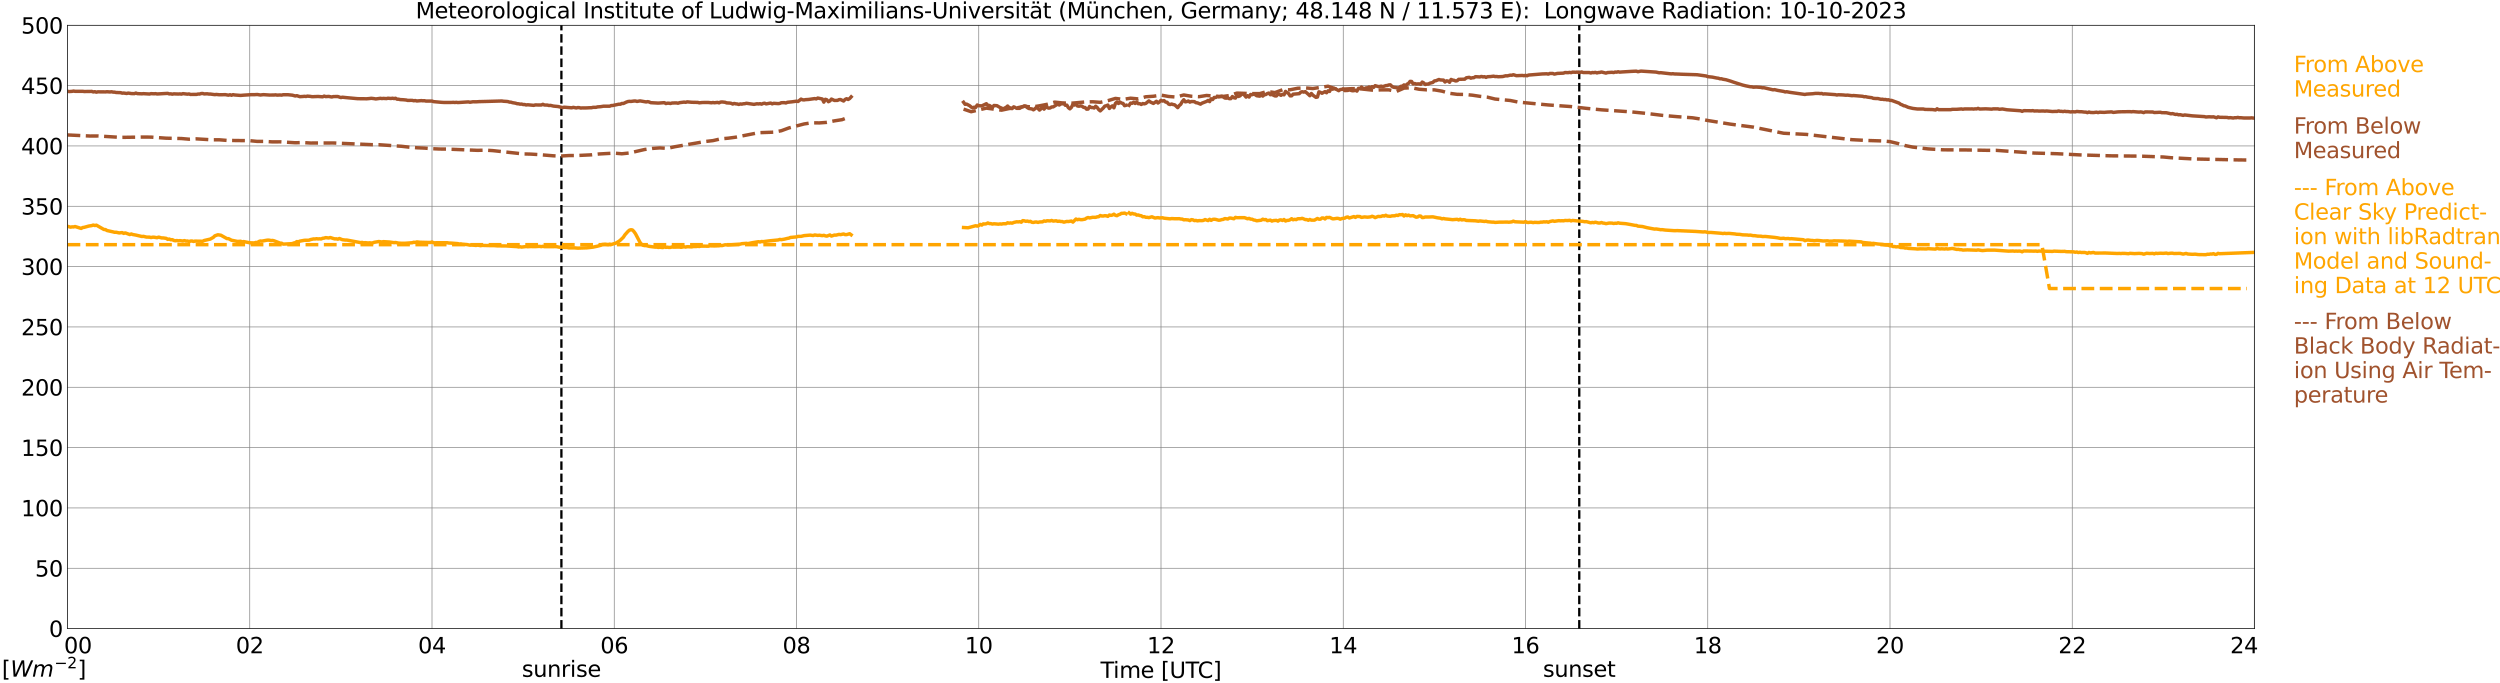 <?xml version="1.0" encoding="utf-8" standalone="no"?>
<!DOCTYPE svg PUBLIC "-//W3C//DTD SVG 1.1//EN"
  "http://www.w3.org/Graphics/SVG/1.1/DTD/svg11.dtd">
<svg xmlns:xlink="http://www.w3.org/1999/xlink" width="1085.4pt" height="296.64pt" viewBox="0 0 1085.4 296.64" xmlns="http://www.w3.org/2000/svg" version="1.1">
 <defs>
  <style type="text/css">*{stroke-linejoin: round; stroke-linecap: butt}</style>
 </defs>
 <g id="figure_1">
  <g id="patch_1">
   <path d="M 0 296.64 
L 1085.4 296.64 
L 1085.4 0 
L 0 0 
z
" style="fill: #ffffff"/>
  </g>
  <g id="axes_1">
   <g id="patch_2">
    <path d="M 29.306 272.909 
L 978.814 272.909 
L 978.814 10.976 
L 29.306 10.976 
z
" style="fill: #ffffff"/>
   </g>
   <g id="patch_3">
    <path d="M 978.814 272.909 
L 978.814 272.909 
L 978.814 10.976 
L 978.814 10.976 
z
" clip-path="url(#p8f9f1bd5f3)" style="fill: #d3d3d3; opacity: 0.25; stroke: #d3d3d3; stroke-linejoin: miter"/>
   </g>
   <g id="matplotlib.axis_1">
    <g id="xtick_1">
     <g id="line2d_1">
      <path d="M 29.306 272.909 
L 29.306 10.976 
" clip-path="url(#p8f9f1bd5f3)" style="fill: none; stroke: #808080; stroke-width: 0.3; stroke-linecap: square"/>
     </g>
     <g id="line2d_2"/>
     <g id="text_1">
      <!--    00 -->
      <g transform="translate(18.733 283.627) scale(0.095 -0.095)">
       <defs>
        <path id="DejaVuSans-20" transform="scale(0.016)"/>
        <path id="DejaVuSans-30" d="M 2034 4250 
Q 1547 4250 1301 3770 
Q 1056 3291 1056 2328 
Q 1056 1369 1301 889 
Q 1547 409 2034 409 
Q 2525 409 2770 889 
Q 3016 1369 3016 2328 
Q 3016 3291 2770 3770 
Q 2525 4250 2034 4250 
z
M 2034 4750 
Q 2819 4750 3233 4129 
Q 3647 3509 3647 2328 
Q 3647 1150 3233 529 
Q 2819 -91 2034 -91 
Q 1250 -91 836 529 
Q 422 1150 422 2328 
Q 422 3509 836 4129 
Q 1250 4750 2034 4750 
z
" transform="scale(0.016)"/>
       </defs>
       <use xlink:href="#DejaVuSans-20"/>
       <use xlink:href="#DejaVuSans-20" transform="translate(31.787 0)"/>
       <use xlink:href="#DejaVuSans-20" transform="translate(63.574 0)"/>
       <use xlink:href="#DejaVuSans-30" transform="translate(95.361 0)"/>
       <use xlink:href="#DejaVuSans-30" transform="translate(158.984 0)"/>
      </g>
     </g>
    </g>
    <g id="xtick_2">
     <g id="line2d_3">
      <path d="M 108.431 272.909 
L 108.431 10.976 
" clip-path="url(#p8f9f1bd5f3)" style="fill: none; stroke: #808080; stroke-width: 0.3; stroke-linecap: square"/>
     </g>
     <g id="line2d_4"/>
     <g id="text_2">
      <!-- 02 -->
      <g transform="translate(102.387 283.627) scale(0.095 -0.095)">
       <defs>
        <path id="DejaVuSans-32" d="M 1228 531 
L 3431 531 
L 3431 0 
L 469 0 
L 469 531 
Q 828 903 1448 1529 
Q 2069 2156 2228 2338 
Q 2531 2678 2651 2914 
Q 2772 3150 2772 3378 
Q 2772 3750 2511 3984 
Q 2250 4219 1831 4219 
Q 1534 4219 1204 4116 
Q 875 4013 500 3803 
L 500 4441 
Q 881 4594 1212 4672 
Q 1544 4750 1819 4750 
Q 2544 4750 2975 4387 
Q 3406 4025 3406 3419 
Q 3406 3131 3298 2873 
Q 3191 2616 2906 2266 
Q 2828 2175 2409 1742 
Q 1991 1309 1228 531 
z
" transform="scale(0.016)"/>
       </defs>
       <use xlink:href="#DejaVuSans-30"/>
       <use xlink:href="#DejaVuSans-32" transform="translate(63.623 0)"/>
      </g>
     </g>
    </g>
    <g id="xtick_3">
     <g id="line2d_5">
      <path d="M 187.557 272.909 
L 187.557 10.976 
" clip-path="url(#p8f9f1bd5f3)" style="fill: none; stroke: #808080; stroke-width: 0.3; stroke-linecap: square"/>
     </g>
     <g id="line2d_6"/>
     <g id="text_3">
      <!-- 04 -->
      <g transform="translate(181.513 283.627) scale(0.095 -0.095)">
       <defs>
        <path id="DejaVuSans-34" d="M 2419 4116 
L 825 1625 
L 2419 1625 
L 2419 4116 
z
M 2253 4666 
L 3047 4666 
L 3047 1625 
L 3713 1625 
L 3713 1100 
L 3047 1100 
L 3047 0 
L 2419 0 
L 2419 1100 
L 313 1100 
L 313 1709 
L 2253 4666 
z
" transform="scale(0.016)"/>
       </defs>
       <use xlink:href="#DejaVuSans-30"/>
       <use xlink:href="#DejaVuSans-34" transform="translate(63.623 0)"/>
      </g>
     </g>
    </g>
    <g id="xtick_4">
     <g id="line2d_7">
      <path d="M 266.683 272.909 
L 266.683 10.976 
" clip-path="url(#p8f9f1bd5f3)" style="fill: none; stroke: #808080; stroke-width: 0.3; stroke-linecap: square"/>
     </g>
     <g id="line2d_8"/>
     <g id="text_4">
      <!-- 06 -->
      <g transform="translate(260.638 283.627) scale(0.095 -0.095)">
       <defs>
        <path id="DejaVuSans-36" d="M 2113 2584 
Q 1688 2584 1439 2293 
Q 1191 2003 1191 1497 
Q 1191 994 1439 701 
Q 1688 409 2113 409 
Q 2538 409 2786 701 
Q 3034 994 3034 1497 
Q 3034 2003 2786 2293 
Q 2538 2584 2113 2584 
z
M 3366 4563 
L 3366 3988 
Q 3128 4100 2886 4159 
Q 2644 4219 2406 4219 
Q 1781 4219 1451 3797 
Q 1122 3375 1075 2522 
Q 1259 2794 1537 2939 
Q 1816 3084 2150 3084 
Q 2853 3084 3261 2657 
Q 3669 2231 3669 1497 
Q 3669 778 3244 343 
Q 2819 -91 2113 -91 
Q 1303 -91 875 529 
Q 447 1150 447 2328 
Q 447 3434 972 4092 
Q 1497 4750 2381 4750 
Q 2619 4750 2861 4703 
Q 3103 4656 3366 4563 
z
" transform="scale(0.016)"/>
       </defs>
       <use xlink:href="#DejaVuSans-30"/>
       <use xlink:href="#DejaVuSans-36" transform="translate(63.623 0)"/>
      </g>
     </g>
    </g>
    <g id="xtick_5">
     <g id="line2d_9">
      <path d="M 345.808 272.909 
L 345.808 10.976 
" clip-path="url(#p8f9f1bd5f3)" style="fill: none; stroke: #808080; stroke-width: 0.3; stroke-linecap: square"/>
     </g>
     <g id="line2d_10"/>
     <g id="text_5">
      <!-- 08 -->
      <g transform="translate(339.764 283.627) scale(0.095 -0.095)">
       <defs>
        <path id="DejaVuSans-38" d="M 2034 2216 
Q 1584 2216 1326 1975 
Q 1069 1734 1069 1313 
Q 1069 891 1326 650 
Q 1584 409 2034 409 
Q 2484 409 2743 651 
Q 3003 894 3003 1313 
Q 3003 1734 2745 1975 
Q 2488 2216 2034 2216 
z
M 1403 2484 
Q 997 2584 770 2862 
Q 544 3141 544 3541 
Q 544 4100 942 4425 
Q 1341 4750 2034 4750 
Q 2731 4750 3128 4425 
Q 3525 4100 3525 3541 
Q 3525 3141 3298 2862 
Q 3072 2584 2669 2484 
Q 3125 2378 3379 2068 
Q 3634 1759 3634 1313 
Q 3634 634 3220 271 
Q 2806 -91 2034 -91 
Q 1263 -91 848 271 
Q 434 634 434 1313 
Q 434 1759 690 2068 
Q 947 2378 1403 2484 
z
M 1172 3481 
Q 1172 3119 1398 2916 
Q 1625 2713 2034 2713 
Q 2441 2713 2670 2916 
Q 2900 3119 2900 3481 
Q 2900 3844 2670 4047 
Q 2441 4250 2034 4250 
Q 1625 4250 1398 4047 
Q 1172 3844 1172 3481 
z
" transform="scale(0.016)"/>
       </defs>
       <use xlink:href="#DejaVuSans-30"/>
       <use xlink:href="#DejaVuSans-38" transform="translate(63.623 0)"/>
      </g>
     </g>
    </g>
    <g id="xtick_6">
     <g id="line2d_11">
      <path d="M 424.934 272.909 
L 424.934 10.976 
" clip-path="url(#p8f9f1bd5f3)" style="fill: none; stroke: #808080; stroke-width: 0.3; stroke-linecap: square"/>
     </g>
     <g id="line2d_12"/>
     <g id="text_6">
      <!-- 10 -->
      <g transform="translate(418.89 283.627) scale(0.095 -0.095)">
       <defs>
        <path id="DejaVuSans-31" d="M 794 531 
L 1825 531 
L 1825 4091 
L 703 3866 
L 703 4441 
L 1819 4666 
L 2450 4666 
L 2450 531 
L 3481 531 
L 3481 0 
L 794 0 
L 794 531 
z
" transform="scale(0.016)"/>
       </defs>
       <use xlink:href="#DejaVuSans-31"/>
       <use xlink:href="#DejaVuSans-30" transform="translate(63.623 0)"/>
      </g>
     </g>
    </g>
    <g id="xtick_7">
     <g id="line2d_13">
      <path d="M 504.06 272.909 
L 504.06 10.976 
" clip-path="url(#p8f9f1bd5f3)" style="fill: none; stroke: #808080; stroke-width: 0.3; stroke-linecap: square"/>
     </g>
     <g id="line2d_14"/>
     <g id="text_7">
      <!-- 12 -->
      <g transform="translate(498.015 283.627) scale(0.095 -0.095)">
       <use xlink:href="#DejaVuSans-31"/>
       <use xlink:href="#DejaVuSans-32" transform="translate(63.623 0)"/>
      </g>
     </g>
    </g>
    <g id="xtick_8">
     <g id="line2d_15">
      <path d="M 583.185 272.909 
L 583.185 10.976 
" clip-path="url(#p8f9f1bd5f3)" style="fill: none; stroke: #808080; stroke-width: 0.3; stroke-linecap: square"/>
     </g>
     <g id="line2d_16"/>
     <g id="text_8">
      <!-- 14 -->
      <g transform="translate(577.141 283.627) scale(0.095 -0.095)">
       <use xlink:href="#DejaVuSans-31"/>
       <use xlink:href="#DejaVuSans-34" transform="translate(63.623 0)"/>
      </g>
     </g>
    </g>
    <g id="xtick_9">
     <g id="line2d_17">
      <path d="M 662.311 272.909 
L 662.311 10.976 
" clip-path="url(#p8f9f1bd5f3)" style="fill: none; stroke: #808080; stroke-width: 0.3; stroke-linecap: square"/>
     </g>
     <g id="line2d_18"/>
     <g id="text_9">
      <!-- 16 -->
      <g transform="translate(656.267 283.627) scale(0.095 -0.095)">
       <use xlink:href="#DejaVuSans-31"/>
       <use xlink:href="#DejaVuSans-36" transform="translate(63.623 0)"/>
      </g>
     </g>
    </g>
    <g id="xtick_10">
     <g id="line2d_19">
      <path d="M 741.437 272.909 
L 741.437 10.976 
" clip-path="url(#p8f9f1bd5f3)" style="fill: none; stroke: #808080; stroke-width: 0.3; stroke-linecap: square"/>
     </g>
     <g id="line2d_20"/>
     <g id="text_10">
      <!-- 18 -->
      <g transform="translate(735.392 283.627) scale(0.095 -0.095)">
       <use xlink:href="#DejaVuSans-31"/>
       <use xlink:href="#DejaVuSans-38" transform="translate(63.623 0)"/>
      </g>
     </g>
    </g>
    <g id="xtick_11">
     <g id="line2d_21">
      <path d="M 820.562 272.909 
L 820.562 10.976 
" clip-path="url(#p8f9f1bd5f3)" style="fill: none; stroke: #808080; stroke-width: 0.3; stroke-linecap: square"/>
     </g>
     <g id="line2d_22"/>
     <g id="text_11">
      <!-- 20 -->
      <g transform="translate(814.518 283.627) scale(0.095 -0.095)">
       <use xlink:href="#DejaVuSans-32"/>
       <use xlink:href="#DejaVuSans-30" transform="translate(63.623 0)"/>
      </g>
     </g>
    </g>
    <g id="xtick_12">
     <g id="line2d_23">
      <path d="M 899.688 272.909 
L 899.688 10.976 
" clip-path="url(#p8f9f1bd5f3)" style="fill: none; stroke: #808080; stroke-width: 0.3; stroke-linecap: square"/>
     </g>
     <g id="line2d_24"/>
     <g id="text_12">
      <!-- 22 -->
      <g transform="translate(893.644 283.627) scale(0.095 -0.095)">
       <use xlink:href="#DejaVuSans-32"/>
       <use xlink:href="#DejaVuSans-32" transform="translate(63.623 0)"/>
      </g>
     </g>
    </g>
    <g id="xtick_13">
     <g id="line2d_25">
      <path d="M 978.814 272.909 
L 978.814 10.976 
" clip-path="url(#p8f9f1bd5f3)" style="fill: none; stroke: #808080; stroke-width: 0.3; stroke-linecap: square"/>
     </g>
     <g id="line2d_26"/>
     <g id="text_13">
      <!-- 24    -->
      <g transform="translate(968.241 283.627) scale(0.095 -0.095)">
       <use xlink:href="#DejaVuSans-32"/>
       <use xlink:href="#DejaVuSans-34" transform="translate(63.623 0)"/>
       <use xlink:href="#DejaVuSans-20" transform="translate(127.246 0)"/>
       <use xlink:href="#DejaVuSans-20" transform="translate(159.033 0)"/>
       <use xlink:href="#DejaVuSans-20" transform="translate(190.82 0)"/>
      </g>
     </g>
    </g>
    <g id="text_14">
     <!-- Time [UTC] -->
     <g transform="translate(477.806 294.322) scale(0.095 -0.095)">
      <defs>
       <path id="DejaVuSans-54" d="M -19 4666 
L 3928 4666 
L 3928 4134 
L 2272 4134 
L 2272 0 
L 1638 0 
L 1638 4134 
L -19 4134 
L -19 4666 
z
" transform="scale(0.016)"/>
       <path id="DejaVuSans-69" d="M 603 3500 
L 1178 3500 
L 1178 0 
L 603 0 
L 603 3500 
z
M 603 4863 
L 1178 4863 
L 1178 4134 
L 603 4134 
L 603 4863 
z
" transform="scale(0.016)"/>
       <path id="DejaVuSans-6d" d="M 3328 2828 
Q 3544 3216 3844 3400 
Q 4144 3584 4550 3584 
Q 5097 3584 5394 3201 
Q 5691 2819 5691 2113 
L 5691 0 
L 5113 0 
L 5113 2094 
Q 5113 2597 4934 2840 
Q 4756 3084 4391 3084 
Q 3944 3084 3684 2787 
Q 3425 2491 3425 1978 
L 3425 0 
L 2847 0 
L 2847 2094 
Q 2847 2600 2669 2842 
Q 2491 3084 2119 3084 
Q 1678 3084 1418 2786 
Q 1159 2488 1159 1978 
L 1159 0 
L 581 0 
L 581 3500 
L 1159 3500 
L 1159 2956 
Q 1356 3278 1631 3431 
Q 1906 3584 2284 3584 
Q 2666 3584 2933 3390 
Q 3200 3197 3328 2828 
z
" transform="scale(0.016)"/>
       <path id="DejaVuSans-65" d="M 3597 1894 
L 3597 1613 
L 953 1613 
Q 991 1019 1311 708 
Q 1631 397 2203 397 
Q 2534 397 2845 478 
Q 3156 559 3463 722 
L 3463 178 
Q 3153 47 2828 -22 
Q 2503 -91 2169 -91 
Q 1331 -91 842 396 
Q 353 884 353 1716 
Q 353 2575 817 3079 
Q 1281 3584 2069 3584 
Q 2775 3584 3186 3129 
Q 3597 2675 3597 1894 
z
M 3022 2063 
Q 3016 2534 2758 2815 
Q 2500 3097 2075 3097 
Q 1594 3097 1305 2825 
Q 1016 2553 972 2059 
L 3022 2063 
z
" transform="scale(0.016)"/>
       <path id="DejaVuSans-5b" d="M 550 4863 
L 1875 4863 
L 1875 4416 
L 1125 4416 
L 1125 -397 
L 1875 -397 
L 1875 -844 
L 550 -844 
L 550 4863 
z
" transform="scale(0.016)"/>
       <path id="DejaVuSans-55" d="M 556 4666 
L 1191 4666 
L 1191 1831 
Q 1191 1081 1462 751 
Q 1734 422 2344 422 
Q 2950 422 3222 751 
Q 3494 1081 3494 1831 
L 3494 4666 
L 4128 4666 
L 4128 1753 
Q 4128 841 3676 375 
Q 3225 -91 2344 -91 
Q 1459 -91 1007 375 
Q 556 841 556 1753 
L 556 4666 
z
" transform="scale(0.016)"/>
       <path id="DejaVuSans-43" d="M 4122 4306 
L 4122 3641 
Q 3803 3938 3442 4084 
Q 3081 4231 2675 4231 
Q 1875 4231 1450 3742 
Q 1025 3253 1025 2328 
Q 1025 1406 1450 917 
Q 1875 428 2675 428 
Q 3081 428 3442 575 
Q 3803 722 4122 1019 
L 4122 359 
Q 3791 134 3420 21 
Q 3050 -91 2638 -91 
Q 1578 -91 968 557 
Q 359 1206 359 2328 
Q 359 3453 968 4101 
Q 1578 4750 2638 4750 
Q 3056 4750 3426 4639 
Q 3797 4528 4122 4306 
z
" transform="scale(0.016)"/>
       <path id="DejaVuSans-5d" d="M 1947 4863 
L 1947 -844 
L 622 -844 
L 622 -397 
L 1369 -397 
L 1369 4416 
L 622 4416 
L 622 4863 
L 1947 4863 
z
" transform="scale(0.016)"/>
      </defs>
      <use xlink:href="#DejaVuSans-54"/>
      <use xlink:href="#DejaVuSans-69" transform="translate(57.959 0)"/>
      <use xlink:href="#DejaVuSans-6d" transform="translate(85.742 0)"/>
      <use xlink:href="#DejaVuSans-65" transform="translate(183.154 0)"/>
      <use xlink:href="#DejaVuSans-20" transform="translate(244.678 0)"/>
      <use xlink:href="#DejaVuSans-5b" transform="translate(276.465 0)"/>
      <use xlink:href="#DejaVuSans-55" transform="translate(315.479 0)"/>
      <use xlink:href="#DejaVuSans-54" transform="translate(388.672 0)"/>
      <use xlink:href="#DejaVuSans-43" transform="translate(443.881 0)"/>
      <use xlink:href="#DejaVuSans-5d" transform="translate(513.705 0)"/>
     </g>
    </g>
   </g>
   <g id="matplotlib.axis_2">
    <g id="ytick_1">
     <g id="line2d_27">
      <path d="M 29.306 272.909 
L 978.814 272.909 
" clip-path="url(#p8f9f1bd5f3)" style="fill: none; stroke: #808080; stroke-width: 0.3; stroke-linecap: square"/>
     </g>
     <g id="line2d_28"/>
     <g id="text_15">
      <!-- 0 -->
      <g transform="translate(21.261 276.518) scale(0.095 -0.095)">
       <use xlink:href="#DejaVuSans-30"/>
      </g>
     </g>
    </g>
    <g id="ytick_2">
     <g id="line2d_29">
      <path d="M 29.306 246.715 
L 978.814 246.715 
" clip-path="url(#p8f9f1bd5f3)" style="fill: none; stroke: #808080; stroke-width: 0.3; stroke-linecap: square"/>
     </g>
     <g id="line2d_30"/>
     <g id="text_16">
      <!-- 50 -->
      <g transform="translate(15.217 250.325) scale(0.095 -0.095)">
       <defs>
        <path id="DejaVuSans-35" d="M 691 4666 
L 3169 4666 
L 3169 4134 
L 1269 4134 
L 1269 2991 
Q 1406 3038 1543 3061 
Q 1681 3084 1819 3084 
Q 2600 3084 3056 2656 
Q 3513 2228 3513 1497 
Q 3513 744 3044 326 
Q 2575 -91 1722 -91 
Q 1428 -91 1123 -41 
Q 819 9 494 109 
L 494 744 
Q 775 591 1075 516 
Q 1375 441 1709 441 
Q 2250 441 2565 725 
Q 2881 1009 2881 1497 
Q 2881 1984 2565 2268 
Q 2250 2553 1709 2553 
Q 1456 2553 1204 2497 
Q 953 2441 691 2322 
L 691 4666 
z
" transform="scale(0.016)"/>
       </defs>
       <use xlink:href="#DejaVuSans-35"/>
       <use xlink:href="#DejaVuSans-30" transform="translate(63.623 0)"/>
      </g>
     </g>
    </g>
    <g id="ytick_3">
     <g id="line2d_31">
      <path d="M 29.306 220.522 
L 978.814 220.522 
" clip-path="url(#p8f9f1bd5f3)" style="fill: none; stroke: #808080; stroke-width: 0.3; stroke-linecap: square"/>
     </g>
     <g id="line2d_32"/>
     <g id="text_17">
      <!-- 100 -->
      <g transform="translate(9.173 224.131) scale(0.095 -0.095)">
       <use xlink:href="#DejaVuSans-31"/>
       <use xlink:href="#DejaVuSans-30" transform="translate(63.623 0)"/>
       <use xlink:href="#DejaVuSans-30" transform="translate(127.246 0)"/>
      </g>
     </g>
    </g>
    <g id="ytick_4">
     <g id="line2d_33">
      <path d="M 29.306 194.329 
L 978.814 194.329 
" clip-path="url(#p8f9f1bd5f3)" style="fill: none; stroke: #808080; stroke-width: 0.3; stroke-linecap: square"/>
     </g>
     <g id="line2d_34"/>
     <g id="text_18">
      <!-- 150 -->
      <g transform="translate(9.173 197.938) scale(0.095 -0.095)">
       <use xlink:href="#DejaVuSans-31"/>
       <use xlink:href="#DejaVuSans-35" transform="translate(63.623 0)"/>
       <use xlink:href="#DejaVuSans-30" transform="translate(127.246 0)"/>
      </g>
     </g>
    </g>
    <g id="ytick_5">
     <g id="line2d_35">
      <path d="M 29.306 168.136 
L 978.814 168.136 
" clip-path="url(#p8f9f1bd5f3)" style="fill: none; stroke: #808080; stroke-width: 0.3; stroke-linecap: square"/>
     </g>
     <g id="line2d_36"/>
     <g id="text_19">
      <!-- 200 -->
      <g transform="translate(9.173 171.745) scale(0.095 -0.095)">
       <use xlink:href="#DejaVuSans-32"/>
       <use xlink:href="#DejaVuSans-30" transform="translate(63.623 0)"/>
       <use xlink:href="#DejaVuSans-30" transform="translate(127.246 0)"/>
      </g>
     </g>
    </g>
    <g id="ytick_6">
     <g id="line2d_37">
      <path d="M 29.306 141.942 
L 978.814 141.942 
" clip-path="url(#p8f9f1bd5f3)" style="fill: none; stroke: #808080; stroke-width: 0.3; stroke-linecap: square"/>
     </g>
     <g id="line2d_38"/>
     <g id="text_20">
      <!-- 250 -->
      <g transform="translate(9.173 145.551) scale(0.095 -0.095)">
       <use xlink:href="#DejaVuSans-32"/>
       <use xlink:href="#DejaVuSans-35" transform="translate(63.623 0)"/>
       <use xlink:href="#DejaVuSans-30" transform="translate(127.246 0)"/>
      </g>
     </g>
    </g>
    <g id="ytick_7">
     <g id="line2d_39">
      <path d="M 29.306 115.749 
L 978.814 115.749 
" clip-path="url(#p8f9f1bd5f3)" style="fill: none; stroke: #808080; stroke-width: 0.3; stroke-linecap: square"/>
     </g>
     <g id="line2d_40"/>
     <g id="text_21">
      <!-- 300 -->
      <g transform="translate(9.173 119.358) scale(0.095 -0.095)">
       <defs>
        <path id="DejaVuSans-33" d="M 2597 2516 
Q 3050 2419 3304 2112 
Q 3559 1806 3559 1356 
Q 3559 666 3084 287 
Q 2609 -91 1734 -91 
Q 1441 -91 1130 -33 
Q 819 25 488 141 
L 488 750 
Q 750 597 1062 519 
Q 1375 441 1716 441 
Q 2309 441 2620 675 
Q 2931 909 2931 1356 
Q 2931 1769 2642 2001 
Q 2353 2234 1838 2234 
L 1294 2234 
L 1294 2753 
L 1863 2753 
Q 2328 2753 2575 2939 
Q 2822 3125 2822 3475 
Q 2822 3834 2567 4026 
Q 2313 4219 1838 4219 
Q 1578 4219 1281 4162 
Q 984 4106 628 3988 
L 628 4550 
Q 988 4650 1302 4700 
Q 1616 4750 1894 4750 
Q 2613 4750 3031 4423 
Q 3450 4097 3450 3541 
Q 3450 3153 3228 2886 
Q 3006 2619 2597 2516 
z
" transform="scale(0.016)"/>
       </defs>
       <use xlink:href="#DejaVuSans-33"/>
       <use xlink:href="#DejaVuSans-30" transform="translate(63.623 0)"/>
       <use xlink:href="#DejaVuSans-30" transform="translate(127.246 0)"/>
      </g>
     </g>
    </g>
    <g id="ytick_8">
     <g id="line2d_41">
      <path d="M 29.306 89.556 
L 978.814 89.556 
" clip-path="url(#p8f9f1bd5f3)" style="fill: none; stroke: #808080; stroke-width: 0.3; stroke-linecap: square"/>
     </g>
     <g id="line2d_42"/>
     <g id="text_22">
      <!-- 350 -->
      <g transform="translate(9.173 93.165) scale(0.095 -0.095)">
       <use xlink:href="#DejaVuSans-33"/>
       <use xlink:href="#DejaVuSans-35" transform="translate(63.623 0)"/>
       <use xlink:href="#DejaVuSans-30" transform="translate(127.246 0)"/>
      </g>
     </g>
    </g>
    <g id="ytick_9">
     <g id="line2d_43">
      <path d="M 29.306 63.362 
L 978.814 63.362 
" clip-path="url(#p8f9f1bd5f3)" style="fill: none; stroke: #808080; stroke-width: 0.3; stroke-linecap: square"/>
     </g>
     <g id="line2d_44"/>
     <g id="text_23">
      <!-- 400 -->
      <g transform="translate(9.173 66.972) scale(0.095 -0.095)">
       <use xlink:href="#DejaVuSans-34"/>
       <use xlink:href="#DejaVuSans-30" transform="translate(63.623 0)"/>
       <use xlink:href="#DejaVuSans-30" transform="translate(127.246 0)"/>
      </g>
     </g>
    </g>
    <g id="ytick_10">
     <g id="line2d_45">
      <path d="M 29.306 37.169 
L 978.814 37.169 
" clip-path="url(#p8f9f1bd5f3)" style="fill: none; stroke: #808080; stroke-width: 0.3; stroke-linecap: square"/>
     </g>
     <g id="line2d_46"/>
     <g id="text_24">
      <!-- 450 -->
      <g transform="translate(9.173 40.778) scale(0.095 -0.095)">
       <use xlink:href="#DejaVuSans-34"/>
       <use xlink:href="#DejaVuSans-35" transform="translate(63.623 0)"/>
       <use xlink:href="#DejaVuSans-30" transform="translate(127.246 0)"/>
      </g>
     </g>
    </g>
    <g id="ytick_11">
     <g id="line2d_47">
      <path d="M 29.306 10.976 
L 978.814 10.976 
" clip-path="url(#p8f9f1bd5f3)" style="fill: none; stroke: #808080; stroke-width: 0.3; stroke-linecap: square"/>
     </g>
     <g id="line2d_48"/>
     <g id="text_25">
      <!-- 500 -->
      <g transform="translate(9.173 14.585) scale(0.095 -0.095)">
       <use xlink:href="#DejaVuSans-35"/>
       <use xlink:href="#DejaVuSans-30" transform="translate(63.623 0)"/>
       <use xlink:href="#DejaVuSans-30" transform="translate(127.246 0)"/>
      </g>
     </g>
    </g>
   </g>
   <g id="line2d_49">
    <path d="M 243.736 272.909 
L 243.736 10.976 
" clip-path="url(#p8f9f1bd5f3)" style="fill: none; stroke-dasharray: 3.7,1.6; stroke-dashoffset: 0; stroke: #000000"/>
   </g>
   <g id="line2d_50">
    <path d="M 685.653 272.909 
L 685.653 10.976 
" clip-path="url(#p8f9f1bd5f3)" style="fill: none; stroke-dasharray: 3.7,1.6; stroke-dashoffset: 0; stroke: #000000"/>
   </g>
   <g id="line2d_51">
    <path d="M 29.306 98.252 
L 30.625 98.624 
L 31.284 98.503 
L 31.943 98.519 
L 32.603 98.351 
L 35.24 99.174 
L 35.9 98.786 
L 36.559 98.697 
L 38.537 98.147 
L 39.856 97.937 
L 40.515 97.702 
L 41.175 97.922 
L 41.834 97.754 
L 45.131 99.64 
L 45.79 99.671 
L 46.45 100.085 
L 49.087 100.672 
L 49.747 100.855 
L 50.406 100.824 
L 51.725 101.128 
L 53.043 100.976 
L 53.703 101.332 
L 54.362 101.107 
L 56.34 101.83 
L 57 101.578 
L 57.659 101.825 
L 58.978 102.06 
L 61.615 102.678 
L 62.275 102.61 
L 63.594 102.935 
L 64.912 102.951 
L 65.572 103.129 
L 66.231 102.988 
L 66.89 102.988 
L 68.209 103.213 
L 68.869 102.94 
L 70.187 103.307 
L 70.847 103.302 
L 72.166 103.485 
L 72.825 103.931 
L 73.484 103.779 
L 74.144 104.109 
L 74.803 104.035 
L 75.462 104.397 
L 76.122 104.528 
L 76.781 104.433 
L 77.441 104.564 
L 78.1 104.47 
L 79.419 104.643 
L 80.078 104.449 
L 80.737 104.68 
L 81.397 104.632 
L 82.056 104.873 
L 82.716 104.659 
L 83.375 104.638 
L 84.034 104.826 
L 84.694 104.674 
L 86.013 104.716 
L 87.331 104.732 
L 87.991 104.753 
L 88.65 104.412 
L 91.288 103.805 
L 92.606 103.061 
L 93.266 102.401 
L 94.584 101.929 
L 95.903 102.123 
L 98.541 103.606 
L 99.2 103.606 
L 100.519 104.302 
L 102.497 104.695 
L 103.156 104.826 
L 104.475 104.742 
L 105.135 105.02 
L 105.794 104.884 
L 108.431 105.403 
L 110.41 105.471 
L 111.069 105.235 
L 111.728 105.314 
L 112.388 104.853 
L 113.047 104.627 
L 113.707 104.695 
L 115.685 104.323 
L 116.344 104.24 
L 117.003 104.287 
L 117.663 104.449 
L 118.322 104.386 
L 118.982 104.543 
L 120.96 105.293 
L 121.619 105.565 
L 122.278 105.586 
L 122.938 105.989 
L 125.575 105.848 
L 126.894 105.764 
L 127.553 105.497 
L 128.213 105.366 
L 128.872 104.889 
L 129.532 104.994 
L 130.191 104.69 
L 132.169 104.329 
L 134.147 104.292 
L 134.807 104.02 
L 136.125 103.737 
L 136.785 103.758 
L 137.444 103.642 
L 138.104 103.737 
L 138.763 103.679 
L 139.422 103.747 
L 140.082 103.454 
L 140.741 103.38 
L 141.4 103.166 
L 142.719 103.328 
L 143.379 103.119 
L 144.697 103.548 
L 145.357 103.721 
L 146.016 103.684 
L 146.676 103.852 
L 147.335 103.548 
L 148.654 104.072 
L 149.972 104.234 
L 150.632 104.234 
L 156.566 105.34 
L 157.226 105.23 
L 157.885 105.444 
L 158.544 105.345 
L 159.863 105.486 
L 160.523 105.408 
L 161.182 105.523 
L 161.841 105.434 
L 162.501 105.198 
L 164.479 104.863 
L 165.798 105.057 
L 166.457 104.91 
L 169.094 105.073 
L 171.073 105.35 
L 171.732 105.277 
L 173.051 105.549 
L 174.37 105.612 
L 175.688 105.623 
L 178.985 105.387 
L 179.645 105.177 
L 180.304 105.256 
L 180.963 105.025 
L 182.282 105.172 
L 184.26 105.224 
L 186.898 105.282 
L 187.557 105.052 
L 188.216 105.403 
L 194.151 105.371 
L 194.81 105.502 
L 196.129 105.56 
L 198.767 105.769 
L 199.426 105.963 
L 200.085 105.879 
L 200.745 106.026 
L 202.723 106.173 
L 204.042 106.445 
L 204.701 106.351 
L 206.679 106.566 
L 207.339 106.419 
L 208.657 106.66 
L 209.317 106.539 
L 212.614 106.628 
L 214.592 106.639 
L 215.91 106.744 
L 219.867 106.791 
L 223.164 107.006 
L 224.482 107.074 
L 225.142 107.226 
L 225.801 107.137 
L 226.461 107.268 
L 228.439 107.037 
L 229.098 107.121 
L 230.417 107.042 
L 232.395 107.079 
L 233.714 106.99 
L 234.373 106.974 
L 235.033 107.089 
L 235.692 106.927 
L 236.351 107.095 
L 240.967 107.079 
L 241.626 107.084 
L 242.945 107.351 
L 243.604 107.241 
L 244.923 107.44 
L 246.242 107.456 
L 246.901 107.613 
L 249.539 107.624 
L 250.858 107.734 
L 254.814 107.603 
L 257.451 107.299 
L 259.43 106.875 
L 260.748 106.518 
L 261.408 106.126 
L 262.726 106.026 
L 264.045 106.183 
L 264.705 106.01 
L 265.364 106.162 
L 267.342 105.575 
L 268.661 104.79 
L 269.32 104.276 
L 270.639 103.003 
L 271.298 101.976 
L 272.617 100.494 
L 273.277 99.928 
L 273.936 99.74 
L 274.595 99.844 
L 275.255 100.567 
L 275.914 101.5 
L 277.892 105.277 
L 278.552 106.057 
L 279.211 106.487 
L 279.87 106.634 
L 280.53 106.628 
L 281.849 106.958 
L 284.486 107.304 
L 285.145 107.278 
L 285.805 107.44 
L 286.464 107.341 
L 287.783 107.488 
L 288.442 107.21 
L 289.102 107.388 
L 289.761 107.315 
L 290.42 107.43 
L 291.08 107.404 
L 291.739 107.22 
L 292.399 107.309 
L 295.036 107.257 
L 295.696 107.378 
L 297.014 107.126 
L 297.674 107.278 
L 298.333 107.105 
L 300.311 107.189 
L 300.971 107.053 
L 302.289 107.032 
L 302.949 106.927 
L 303.608 107.021 
L 304.267 106.854 
L 307.564 106.89 
L 308.224 106.723 
L 310.202 106.775 
L 312.18 106.702 
L 312.839 106.597 
L 313.499 106.628 
L 314.818 106.272 
L 316.136 106.346 
L 321.411 105.984 
L 322.071 105.795 
L 324.049 105.649 
L 324.708 105.759 
L 326.686 105.355 
L 329.324 104.931 
L 329.983 105.078 
L 330.643 104.847 
L 331.302 104.921 
L 333.94 104.57 
L 337.896 104.177 
L 338.555 103.941 
L 339.215 104.056 
L 340.533 103.836 
L 341.852 103.506 
L 342.512 103.391 
L 343.171 103.098 
L 345.808 102.857 
L 346.468 102.626 
L 347.787 102.621 
L 349.105 102.301 
L 351.743 102.081 
L 353.062 102.265 
L 353.721 102.003 
L 355.04 102.207 
L 355.699 102.118 
L 357.018 102.312 
L 357.677 102.16 
L 358.337 102.401 
L 358.996 102.516 
L 360.315 102.003 
L 360.974 102.495 
L 362.293 102.045 
L 362.952 102.092 
L 364.271 101.762 
L 364.93 101.872 
L 366.249 101.578 
L 366.909 101.866 
L 367.568 101.861 
L 368.887 101.474 
L 369.546 101.956 
M 418.34 98.776 
L 420.318 98.891 
L 423.615 98 
L 424.275 98.184 
L 424.934 97.953 
L 425.593 97.408 
L 426.253 97.723 
L 426.912 97.194 
L 427.572 97.256 
L 428.231 97.146 
L 428.89 96.795 
L 429.55 97.084 
L 430.209 97.089 
L 430.869 97.293 
L 431.528 97.152 
L 432.847 97.267 
L 433.506 97.335 
L 434.165 97.215 
L 434.825 97.293 
L 435.484 97.141 
L 436.803 97.125 
L 437.462 96.722 
L 438.122 96.879 
L 438.781 96.78 
L 439.44 96.905 
L 440.1 96.591 
L 441.419 96.287 
L 442.078 96.35 
L 442.737 96.235 
L 443.397 96.481 
L 444.056 95.784 
L 444.716 95.868 
L 445.375 96.099 
L 446.034 95.957 
L 446.694 96.214 
L 447.353 96.093 
L 448.012 96.502 
L 448.672 96.575 
L 449.331 96.408 
L 449.991 96.366 
L 450.65 96.581 
L 451.309 96.371 
L 452.628 96.319 
L 453.287 95.921 
L 453.947 96.067 
L 454.606 95.837 
L 455.925 95.921 
L 456.584 95.711 
L 457.244 95.989 
L 458.563 95.852 
L 459.222 96.12 
L 459.881 96.004 
L 460.541 96.167 
L 461.2 96.172 
L 461.859 96.465 
L 463.178 96.13 
L 463.838 96.188 
L 465.156 95.963 
L 465.816 96.429 
L 467.134 95.093 
L 467.794 95.397 
L 468.453 95.208 
L 469.113 95.365 
L 469.772 95.376 
L 471.091 95.14 
L 471.75 94.684 
L 472.409 94.433 
L 473.069 94.627 
L 474.388 94.339 
L 475.706 94.359 
L 476.366 94.139 
L 477.025 94.087 
L 477.685 93.568 
L 478.344 93.778 
L 479.003 93.783 
L 479.663 93.642 
L 480.322 93.699 
L 480.981 93.94 
L 481.641 93.343 
L 482.3 93.511 
L 482.96 93.38 
L 483.619 92.992 
L 484.278 93.495 
L 484.938 93.647 
L 485.597 93.238 
L 486.256 93.034 
L 486.916 92.605 
L 487.575 92.615 
L 488.235 92.5 
L 488.894 92.798 
M 490.213 92.416 
L 490.872 92.966 
L 491.532 92.61 
L 492.191 92.898 
L 492.85 92.919 
L 493.51 93.401 
L 494.169 93.312 
L 494.828 93.574 
L 495.488 93.668 
L 496.147 94.129 
L 496.807 94.066 
L 497.466 94.349 
L 498.125 94.344 
L 498.785 94.485 
L 500.103 94.113 
L 501.422 94.658 
L 502.741 94.485 
L 503.4 94.627 
L 504.719 94.543 
L 505.379 94.731 
L 508.016 95.014 
L 508.675 94.894 
L 509.994 94.962 
L 511.313 94.962 
L 511.972 94.941 
L 512.632 95.093 
L 513.291 95.114 
L 513.95 95.454 
L 514.61 95.381 
L 515.929 95.507 
L 516.588 95.779 
L 517.247 95.355 
L 517.907 95.444 
L 518.566 95.8 
L 519.226 95.68 
L 519.885 95.9 
L 520.544 95.779 
L 521.863 95.795 
L 522.522 95.685 
L 523.182 95.323 
L 524.501 95.769 
L 525.16 95.198 
L 525.819 95.674 
L 526.479 95.261 
L 527.138 95.182 
L 527.797 95.255 
L 529.116 95.622 
L 529.776 95.554 
L 530.435 95.344 
L 531.094 95.255 
L 531.754 94.889 
L 533.073 95.088 
L 533.732 94.684 
L 534.391 94.684 
L 535.71 94.972 
L 536.369 94.38 
L 537.029 94.517 
L 540.326 94.506 
L 541.644 94.993 
L 542.304 94.81 
L 542.963 95.145 
L 543.623 95.161 
L 544.282 95.512 
L 544.941 95.606 
L 545.601 95.858 
L 547.579 95.606 
L 548.238 95.161 
L 548.898 95.407 
L 549.557 95.308 
L 550.216 95.811 
L 551.535 95.564 
L 552.195 95.994 
L 552.854 95.763 
L 554.173 95.664 
L 554.832 96.004 
L 555.491 95.538 
L 556.151 95.454 
L 556.81 95.727 
L 557.47 95.302 
L 558.129 95.957 
L 558.788 95.685 
L 559.448 95.674 
L 560.107 95.418 
L 560.766 94.951 
L 561.426 95.418 
L 562.085 95.208 
L 562.745 95.36 
L 563.404 94.978 
L 564.723 94.946 
L 565.382 94.784 
L 566.701 95.334 
L 567.36 95.35 
L 568.02 95.638 
L 568.679 95.281 
L 569.338 95.585 
L 570.657 95.585 
L 571.976 94.852 
L 572.635 95.171 
L 573.295 95.156 
L 573.954 94.627 
L 574.613 94.653 
L 575.273 95.061 
L 575.932 94.396 
L 576.592 94.475 
L 577.251 94.375 
L 578.57 95.004 
L 579.229 94.978 
L 580.548 94.773 
L 581.207 94.868 
L 581.867 95.166 
L 582.526 94.894 
L 583.845 94.71 
L 584.504 94.318 
L 585.164 94.213 
L 585.823 94.648 
L 587.801 94.024 
L 588.46 94.391 
L 589.12 93.951 
L 590.439 94.024 
L 591.098 94.396 
L 592.417 94.176 
L 593.736 94.297 
L 595.054 94.16 
L 595.714 93.888 
L 596.373 94.108 
L 597.032 94.485 
L 598.351 93.951 
L 599.011 94.008 
L 599.67 93.951 
L 600.329 93.647 
L 600.989 93.809 
L 601.648 93.458 
L 602.307 93.809 
L 603.626 93.925 
L 604.286 93.731 
L 605.604 93.684 
L 606.264 93.422 
L 606.923 93.553 
L 607.582 93.191 
L 608.242 93.244 
L 608.901 93.128 
L 609.561 93.788 
L 610.22 93.265 
L 610.879 93.626 
L 611.539 93.39 
L 612.198 93.741 
L 613.517 93.626 
L 614.836 94.307 
L 615.495 94.197 
L 616.154 93.762 
L 616.814 93.82 
L 617.473 94.464 
L 618.133 94.412 
L 618.792 94.197 
L 620.111 94.223 
L 622.089 94.139 
L 624.067 94.564 
L 625.386 94.731 
L 626.045 95.03 
L 626.705 94.857 
L 627.364 95.025 
L 629.342 95.224 
L 630.661 95.376 
L 632.639 95.219 
L 633.298 95.491 
L 633.958 95.171 
L 634.617 95.512 
L 635.276 95.381 
L 635.936 95.428 
L 636.595 95.701 
L 640.552 95.863 
L 641.87 96.046 
L 642.53 95.921 
L 644.508 96.151 
L 645.167 96.046 
L 645.827 96.261 
L 647.805 96.439 
L 648.464 96.434 
L 649.123 96.565 
L 651.102 96.434 
L 652.42 96.434 
L 654.399 96.408 
L 655.058 96.481 
L 656.377 96.324 
L 657.036 96.01 
L 657.695 96.282 
L 659.674 96.387 
L 661.652 96.471 
L 662.311 96.214 
L 662.97 96.549 
L 663.63 96.586 
L 664.289 96.481 
L 664.949 96.492 
L 665.608 96.649 
L 666.267 96.523 
L 667.586 96.586 
L 668.246 96.591 
L 668.905 96.429 
L 669.564 96.455 
L 670.224 96.308 
L 670.883 96.376 
L 671.542 96.277 
L 672.202 96.502 
L 672.861 96.188 
L 674.18 95.889 
L 674.839 96.099 
L 676.158 95.889 
L 676.817 95.795 
L 677.477 95.884 
L 678.136 95.826 
L 678.796 95.884 
L 679.455 95.722 
L 680.774 95.748 
L 681.433 95.643 
L 682.092 95.921 
L 682.752 95.711 
L 687.368 96.141 
L 688.027 96.282 
L 688.686 96.214 
L 690.664 96.743 
L 691.324 96.57 
L 691.983 96.68 
L 692.643 96.46 
L 693.961 96.822 
L 694.621 96.832 
L 695.28 96.602 
L 695.939 96.848 
L 696.599 96.916 
L 697.258 97.11 
L 698.577 96.843 
L 699.896 96.864 
L 700.555 97.026 
L 701.215 96.911 
L 701.874 96.963 
L 702.533 96.722 
L 703.193 96.916 
L 705.83 97.115 
L 707.808 97.461 
L 709.786 97.843 
L 710.446 97.854 
L 711.105 98.173 
L 713.083 98.346 
L 715.062 98.849 
L 718.358 99.467 
L 719.018 99.404 
L 720.337 99.609 
L 720.996 99.734 
L 721.655 99.703 
L 722.974 99.886 
L 726.93 100.153 
L 728.249 100.122 
L 736.162 100.473 
L 739.459 100.709 
L 740.118 100.641 
L 740.777 100.724 
L 741.437 100.924 
L 742.756 100.913 
L 747.371 101.285 
L 748.031 101.395 
L 748.69 101.269 
L 749.349 101.385 
L 750.668 101.322 
L 753.306 101.573 
L 753.965 101.704 
L 755.284 101.746 
L 756.602 101.961 
L 758.581 102.024 
L 759.24 102.123 
L 759.899 102.06 
L 761.218 102.333 
L 761.878 102.317 
L 763.196 102.527 
L 764.515 102.542 
L 765.174 102.694 
L 766.493 102.663 
L 770.449 103.071 
L 771.768 103.255 
L 773.087 103.538 
L 774.406 103.433 
L 775.065 103.627 
L 776.384 103.538 
L 777.043 103.69 
L 777.703 103.621 
L 782.978 104.082 
L 783.637 104.496 
L 784.296 104.276 
L 784.956 104.198 
L 786.275 104.381 
L 786.934 104.392 
L 787.593 104.517 
L 788.912 104.365 
L 790.231 104.475 
L 791.55 104.622 
L 793.528 104.57 
L 794.187 104.706 
L 795.506 104.685 
L 796.165 104.575 
L 799.462 104.627 
L 801.44 104.711 
L 802.1 104.8 
L 802.759 104.674 
L 804.078 104.769 
L 808.034 105.004 
L 808.694 105.256 
L 811.331 105.518 
L 811.99 105.56 
L 812.65 105.722 
L 813.309 105.649 
L 815.287 105.937 
L 817.265 106.094 
L 818.584 106.34 
L 819.903 106.456 
L 820.562 106.77 
L 821.222 106.717 
L 821.881 107.068 
L 822.541 107.027 
L 823.2 107.194 
L 823.859 107.121 
L 824.519 107.21 
L 825.178 107.461 
L 826.497 107.509 
L 827.156 107.718 
L 827.816 107.671 
L 828.475 107.839 
L 831.772 108.038 
L 832.431 108.121 
L 833.75 108.027 
L 836.388 108.085 
L 837.047 107.959 
L 840.344 108.158 
L 841.003 107.723 
L 841.663 108.027 
L 842.322 108.09 
L 842.981 108.017 
L 844.3 108.111 
L 844.959 107.996 
L 845.619 108.127 
L 847.597 107.86 
L 849.575 108.294 
L 850.235 108.247 
L 850.894 108.399 
L 851.553 108.404 
L 852.213 108.572 
L 854.191 108.488 
L 858.147 108.635 
L 858.806 108.488 
L 860.125 108.724 
L 860.785 108.792 
L 862.763 108.598 
L 866.06 108.603 
L 871.994 109.033 
L 873.972 108.97 
L 874.632 109.059 
L 875.291 108.991 
L 875.95 109.054 
L 876.61 108.996 
L 877.269 109.059 
L 877.929 109.326 
L 878.588 108.954 
L 883.204 109.033 
L 883.863 108.986 
L 884.522 109.122 
L 885.182 109.007 
L 891.116 109.153 
L 891.775 109.033 
L 895.072 109.164 
L 896.391 109.122 
L 897.051 109.269 
L 900.347 109.353 
L 901.007 109.531 
L 901.666 109.389 
L 902.326 109.672 
L 902.985 109.489 
L 903.644 109.635 
L 904.963 109.594 
L 905.622 109.724 
L 906.282 110.007 
L 906.941 109.604 
L 907.601 109.808 
L 908.919 109.604 
L 909.579 109.866 
L 914.194 109.85 
L 919.469 110.06 
L 920.129 110.002 
L 920.788 110.081 
L 921.448 109.997 
L 922.766 110.034 
L 924.085 110.159 
L 924.745 109.976 
L 926.723 110.107 
L 928.701 110.007 
L 930.02 110.102 
L 930.679 110.364 
L 931.998 109.96 
L 933.316 110.075 
L 934.635 110.007 
L 935.295 110.217 
L 935.954 109.939 
L 936.613 110.044 
L 937.932 109.939 
L 939.251 109.992 
L 940.57 109.876 
L 941.229 110.081 
L 942.548 109.929 
L 943.207 109.924 
L 943.867 110.065 
L 946.504 110.007 
L 947.823 110.316 
L 949.142 110.023 
L 949.801 110.275 
L 951.779 110.411 
L 953.098 110.353 
L 954.417 110.521 
L 957.714 110.573 
L 958.373 110.374 
L 959.032 110.411 
L 959.692 110.269 
L 960.351 110.306 
L 961.01 110.123 
L 961.67 110.453 
L 962.329 110.411 
L 962.989 109.992 
L 963.648 110.149 
L 978.154 109.599 
L 978.154 109.599 
" clip-path="url(#p8f9f1bd5f3)" style="fill: none; stroke: #ffa500; stroke-width: 1.5; stroke-linecap: square"/>
   </g>
   <g id="line2d_52">
    <path d="M 29.306 39.617 
L 29.965 39.751 
L 31.284 39.667 
L 31.943 39.535 
L 32.603 39.656 
L 35.9 39.642 
L 36.559 39.738 
L 39.856 39.689 
L 40.515 39.925 
L 41.175 39.8 
L 41.834 40.028 
L 42.493 39.865 
L 45.79 39.904 
L 46.45 39.828 
L 47.768 39.931 
L 48.428 39.832 
L 49.087 39.992 
L 49.747 40.011 
L 50.406 40.156 
L 52.384 40.229 
L 53.043 40.446 
L 53.703 40.393 
L 55.022 40.587 
L 55.681 40.408 
L 57 40.621 
L 58.319 40.66 
L 58.978 40.404 
L 59.637 40.649 
L 61.615 40.732 
L 62.275 40.664 
L 64.912 40.82 
L 65.572 40.656 
L 66.89 40.721 
L 67.55 40.664 
L 68.209 40.801 
L 72.825 40.536 
L 73.484 40.779 
L 74.144 40.733 
L 74.803 40.889 
L 75.462 40.749 
L 77.441 40.829 
L 78.1 40.764 
L 78.759 40.874 
L 79.419 40.654 
L 80.737 40.806 
L 81.397 40.886 
L 82.056 40.784 
L 82.716 41.004 
L 85.353 40.977 
L 86.013 40.822 
L 86.672 40.833 
L 87.331 40.613 
L 87.991 40.586 
L 88.65 40.78 
L 89.969 40.723 
L 90.628 40.833 
L 91.288 40.83 
L 93.266 41.092 
L 93.925 41.001 
L 95.244 41.145 
L 97.881 41.096 
L 99.2 41.332 
L 99.86 41.127 
L 100.519 41.358 
L 101.178 41.092 
L 101.838 41.229 
L 103.816 41.381 
L 104.475 41.427 
L 105.794 41.313 
L 109.091 41.1 
L 110.41 41.104 
L 111.728 41.032 
L 113.047 41.245 
L 114.366 41.089 
L 117.003 41.264 
L 118.982 41.248 
L 119.641 41.176 
L 120.3 41.298 
L 121.619 41.233 
L 122.278 41.305 
L 122.938 41.123 
L 124.916 41.119 
L 126.894 41.316 
L 128.213 41.669 
L 128.872 41.536 
L 130.191 41.973 
L 131.51 41.889 
L 132.169 41.817 
L 132.829 41.897 
L 133.488 41.73 
L 134.807 41.855 
L 135.466 41.984 
L 138.104 41.885 
L 140.082 42.037 
L 140.741 41.715 
L 141.4 41.95 
L 142.719 41.859 
L 144.038 42.113 
L 144.697 41.931 
L 146.676 41.912 
L 147.994 42.363 
L 148.654 42.204 
L 149.972 42.348 
L 155.247 42.844 
L 159.204 42.889 
L 160.523 42.768 
L 161.182 42.669 
L 162.501 42.836 
L 163.16 42.957 
L 165.138 42.687 
L 165.798 42.79 
L 166.457 42.721 
L 167.776 42.805 
L 168.435 42.649 
L 169.754 42.759 
L 170.413 42.645 
L 171.073 42.789 
L 171.732 42.664 
L 172.391 43.077 
L 173.051 43.072 
L 173.71 43.232 
L 175.029 43.299 
L 176.348 43.424 
L 177.007 43.605 
L 178.326 43.571 
L 178.985 43.578 
L 179.645 43.749 
L 180.304 43.65 
L 180.963 43.843 
L 182.941 43.683 
L 183.601 43.759 
L 184.26 43.717 
L 184.92 43.883 
L 187.557 43.876 
L 188.216 44.121 
L 191.513 44.415 
L 192.832 44.491 
L 196.129 44.474 
L 196.788 44.432 
L 197.448 44.504 
L 198.107 44.421 
L 198.767 44.527 
L 203.382 44.237 
L 204.042 44.396 
L 205.36 44.18 
L 206.679 44.206 
L 207.998 44.122 
L 211.295 44.035 
L 217.889 43.841 
L 218.548 43.954 
L 219.867 44.036 
L 220.526 44.101 
L 221.186 44.327 
L 221.845 44.364 
L 222.504 44.579 
L 223.823 44.798 
L 224.482 45.023 
L 225.142 45.061 
L 225.801 45.227 
L 226.461 45.18 
L 227.12 45.388 
L 227.779 45.377 
L 228.439 45.585 
L 229.098 45.482 
L 231.736 45.742 
L 232.395 45.556 
L 234.373 45.596 
L 235.033 45.596 
L 235.692 45.284 
L 236.351 45.592 
L 237.67 45.625 
L 238.329 45.806 
L 238.989 45.749 
L 240.308 46.062 
L 242.286 46.253 
L 244.264 46.713 
L 244.923 46.546 
L 248.22 46.803 
L 248.88 46.615 
L 250.198 46.871 
L 250.858 46.7 
L 251.517 46.737 
L 252.176 46.916 
L 252.836 46.846 
L 254.155 46.869 
L 256.133 46.775 
L 256.792 46.775 
L 257.451 46.606 
L 258.77 46.593 
L 259.43 46.408 
L 260.748 46.314 
L 262.067 46.1 
L 264.705 46.111 
L 265.364 45.831 
L 266.023 45.799 
L 268.002 45.381 
L 268.661 45.238 
L 269.32 45.259 
L 269.98 44.911 
L 270.639 44.943 
L 271.958 44.319 
L 272.617 44.082 
L 273.277 43.997 
L 273.936 44.044 
L 275.255 43.856 
L 275.914 43.848 
L 276.573 44.038 
L 277.892 43.803 
L 280.53 44.258 
L 281.189 44.125 
L 281.849 44.269 
L 282.508 44.576 
L 285.805 44.764 
L 288.442 44.569 
L 289.102 44.958 
L 289.761 44.796 
L 290.42 44.796 
L 291.08 44.938 
L 291.739 44.734 
L 293.058 44.685 
L 293.717 44.679 
L 294.377 44.827 
L 295.036 44.578 
L 297.014 44.329 
L 297.674 44.432 
L 298.333 44.221 
L 300.311 44.405 
L 302.949 44.46 
L 303.608 44.646 
L 304.927 44.499 
L 307.564 44.493 
L 308.883 44.63 
L 309.543 44.513 
L 310.202 44.616 
L 311.521 44.457 
L 312.18 44.662 
L 312.839 44.321 
L 313.499 44.264 
L 314.818 44.412 
L 315.477 44.674 
L 316.796 44.738 
L 317.455 44.86 
L 318.114 45.175 
L 318.774 44.906 
L 319.433 45.088 
L 320.093 45.138 
L 320.752 45.358 
L 321.411 45.122 
L 322.071 45.213 
L 322.73 45.057 
L 323.39 45.019 
L 324.049 44.832 
L 327.346 45.308 
L 328.665 45.044 
L 329.324 45.134 
L 329.983 45.017 
L 330.643 45.221 
L 331.302 44.928 
L 331.961 44.799 
L 332.621 45.113 
L 334.599 44.738 
L 335.258 45.09 
L 335.918 44.85 
L 337.896 44.99 
L 338.555 44.9 
L 339.215 44.598 
L 340.533 44.567 
L 341.193 44.712 
L 341.852 44.416 
L 343.83 44.206 
L 345.808 43.931 
L 346.468 44.066 
L 347.787 43.028 
L 348.446 43.328 
L 349.105 43.38 
L 349.765 43.259 
L 351.083 43.179 
L 353.721 42.801 
L 354.38 42.944 
L 355.04 42.572 
L 357.018 42.978 
L 357.677 44.342 
L 358.337 43.108 
L 358.996 43.316 
L 359.655 44.155 
L 360.315 43.817 
L 360.974 43.014 
L 362.293 43.614 
L 363.612 43.585 
L 364.271 43.255 
L 364.93 43.218 
L 366.249 43.858 
L 366.909 43.165 
L 367.568 42.852 
L 368.227 43.188 
L 368.887 42.775 
L 369.546 42.05 
M 418.34 44.393 
L 419 45.287 
L 419.659 45.194 
L 420.978 45.895 
L 421.637 46.461 
L 422.297 46.844 
L 422.956 46.518 
L 423.615 46.633 
L 424.275 45.585 
L 424.934 45.888 
L 426.253 45.976 
L 428.231 45.03 
L 428.89 45.761 
L 429.55 45.777 
L 430.869 46.642 
L 431.528 45.797 
L 432.847 45.891 
L 434.165 46.671 
L 434.825 46.909 
L 435.484 47.439 
L 436.144 46.925 
L 436.803 46.638 
L 437.462 46.035 
L 438.122 46.708 
L 439.44 47.141 
L 440.1 46.388 
L 440.759 46.654 
L 441.419 47.052 
L 442.737 47.028 
L 443.397 46.565 
L 444.056 46.34 
L 444.716 45.971 
L 445.375 46.075 
L 446.034 46.729 
L 446.694 47.112 
L 448.012 47.298 
L 448.672 47.676 
L 449.331 47.232 
L 449.991 46.573 
L 450.65 47.079 
L 451.309 47.789 
L 451.969 47.228 
L 452.628 46.301 
L 453.287 47.379 
L 453.947 46.559 
L 454.606 46.634 
L 455.266 46.951 
L 455.925 46.87 
L 456.584 46.432 
L 457.244 46.421 
L 459.222 45.175 
L 459.881 45.593 
L 460.541 45.13 
L 461.859 44.979 
L 462.519 45.71 
L 463.178 45.643 
L 463.838 46.736 
L 464.497 47.256 
L 465.156 46.612 
L 465.816 45.271 
L 466.475 45.614 
L 467.134 45.16 
L 467.794 46.018 
L 468.453 46.119 
L 469.113 45.972 
L 469.772 46.101 
L 470.431 46.612 
L 471.091 46.671 
L 471.75 47.4 
L 472.409 47.351 
L 473.069 46.216 
L 473.728 46.677 
L 474.388 46.676 
L 475.047 46.892 
L 475.706 46.119 
L 476.366 46.692 
L 477.025 47.587 
L 477.685 48.14 
L 479.003 46.889 
L 479.663 46.065 
L 480.322 45.915 
L 480.981 45.618 
L 481.641 47.087 
L 482.3 46.392 
L 482.96 45.966 
L 483.619 46.8 
L 484.278 44.869 
L 484.938 44.283 
L 485.597 44.923 
L 486.256 44.319 
L 486.916 44.755 
L 487.575 44.902 
L 488.235 45.881 
L 488.894 45.707 
M 490.213 45.713 
L 490.872 44.76 
L 491.532 44.845 
L 492.191 44.376 
L 492.85 44.917 
L 493.51 44.283 
L 494.169 45.031 
L 494.828 44.997 
L 495.488 45.352 
L 496.147 44.958 
L 496.807 45.094 
L 497.466 44.901 
L 498.785 43.81 
L 499.444 44.288 
L 500.763 44.899 
L 502.082 43.979 
L 502.741 44.72 
L 503.4 44.239 
L 504.06 43.556 
L 504.719 43.868 
L 505.379 43.669 
L 506.038 44.317 
L 506.697 44.397 
L 507.357 45.186 
L 508.016 45.393 
L 508.675 45.163 
L 509.335 45.402 
L 509.994 45.507 
L 511.313 46.726 
L 511.972 45.847 
L 512.632 45.283 
L 513.291 44.099 
L 513.95 43.308 
L 514.61 44.22 
L 515.269 44.103 
L 515.929 43.848 
L 516.588 44.34 
L 517.247 44.067 
L 518.566 44.124 
L 519.226 44.592 
L 519.885 44.666 
L 521.204 45.226 
L 521.863 44.783 
L 523.841 44.02 
L 524.501 43.599 
L 525.16 44.118 
L 525.819 42.883 
L 526.479 43.211 
L 527.138 42.313 
L 527.797 42.337 
L 528.457 41.941 
L 529.116 42.064 
L 530.435 41.722 
L 531.094 42.034 
L 531.754 42.552 
L 532.413 42.628 
L 533.073 42.531 
L 533.732 42.854 
L 534.391 42.815 
L 535.051 41.912 
L 535.71 42.447 
L 536.369 42.581 
L 537.029 41.487 
L 537.688 41.875 
L 538.348 41.621 
L 539.007 40.938 
L 539.666 40.813 
L 540.326 41.346 
L 540.985 42.152 
L 541.644 41.543 
L 542.304 42.135 
L 542.963 41.015 
L 543.623 41.13 
L 544.282 40.842 
L 544.941 41.096 
L 545.601 41.566 
L 546.919 41.751 
L 547.579 41.103 
L 548.238 41.721 
L 548.898 41.139 
L 549.557 41.05 
L 550.216 40.616 
L 550.876 40.402 
L 551.535 41.125 
L 552.195 41.009 
L 553.513 41.642 
L 554.173 41.65 
L 554.832 40.827 
L 555.491 41.016 
L 556.151 41.387 
L 556.81 40.944 
L 557.47 41.169 
L 558.129 39.68 
L 558.788 40.215 
L 559.448 40.594 
L 560.107 41.614 
L 560.766 41.599 
L 561.426 40.893 
L 564.063 40.663 
L 564.723 40.02 
L 565.382 39.815 
L 566.042 39.996 
L 566.701 39.798 
L 568.02 40.933 
L 568.679 41.558 
L 569.338 40.595 
L 569.998 41.319 
L 571.317 42.257 
L 571.976 42.127 
L 572.635 39.866 
L 573.295 40.096 
L 573.954 40.492 
L 575.273 39.776 
L 575.932 40.27 
L 576.592 39.438 
L 577.251 39.693 
L 577.91 38.335 
L 578.57 38.737 
L 579.229 38.399 
L 579.889 38.595 
L 581.207 39.366 
L 581.867 38.897 
L 583.185 38.668 
L 583.845 39.325 
L 585.164 39.26 
L 585.823 39.029 
L 587.142 39.407 
L 587.801 39.373 
L 588.46 39.15 
L 589.12 39.554 
L 589.779 38.36 
L 590.439 38.493 
L 591.098 37.793 
L 591.757 38.351 
L 592.417 38.507 
L 593.076 38.145 
L 593.736 38.152 
L 594.395 37.771 
L 595.054 38.099 
L 595.714 37.616 
L 596.373 37.927 
L 597.032 37.193 
L 598.351 37.579 
L 599.011 37.546 
L 599.67 37.39 
L 600.329 37.63 
L 601.648 37.172 
L 602.307 37.121 
L 602.967 36.882 
L 603.626 36.823 
L 604.286 37.471 
L 604.945 37.858 
L 606.923 38.165 
L 607.582 38.011 
L 608.242 37.462 
L 608.901 37.407 
L 609.561 36.864 
L 610.22 37.334 
L 610.879 36.545 
L 611.539 36.208 
L 612.198 35.335 
L 612.858 35.366 
L 613.517 36.419 
L 614.176 36.245 
L 614.836 36.472 
L 616.154 36.408 
L 616.814 36.622 
L 617.473 35.64 
L 618.133 35.999 
L 618.792 36.681 
L 619.451 36.491 
L 620.111 36.515 
L 620.77 36.126 
L 622.089 35.791 
L 622.748 35.133 
L 623.408 35.058 
L 624.726 34.513 
L 625.386 34.717 
L 626.705 34.779 
L 627.364 35.6 
L 628.023 35.095 
L 628.683 35.19 
L 629.342 35.713 
L 630.001 34.487 
L 630.661 34.772 
L 631.32 34.869 
L 631.98 35.166 
L 632.639 35.043 
L 633.298 34.441 
L 635.936 34.373 
L 636.595 33.781 
L 637.914 33.57 
L 638.573 33.947 
L 639.233 33.749 
L 639.892 33.733 
L 640.552 33.288 
L 642.53 33.404 
L 643.189 33.172 
L 643.848 33.4 
L 644.508 33.276 
L 645.167 33.597 
L 645.827 33.299 
L 647.145 33.245 
L 648.464 33.073 
L 649.123 33.251 
L 649.783 33.208 
L 650.442 33.32 
L 652.42 33.234 
L 653.739 32.893 
L 654.399 32.95 
L 655.717 32.626 
L 656.377 32.672 
L 657.036 32.438 
L 658.355 32.861 
L 660.992 32.749 
L 661.652 32.871 
L 662.311 32.722 
L 662.97 32.901 
L 663.63 32.588 
L 669.564 32.105 
L 671.542 32.035 
L 672.202 32.19 
L 672.861 31.892 
L 674.18 31.898 
L 674.839 32.185 
L 676.158 31.873 
L 678.796 31.757 
L 679.455 31.492 
L 680.774 31.547 
L 681.433 31.424 
L 682.092 31.544 
L 682.752 31.321 
L 684.071 31.37 
L 684.73 31.299 
L 685.389 31.46 
L 686.049 31.463 
L 686.708 31.243 
L 687.368 31.495 
L 690.005 31.485 
L 690.664 31.714 
L 691.324 31.48 
L 691.983 31.552 
L 692.643 31.409 
L 693.302 31.673 
L 693.961 31.488 
L 694.621 31.446 
L 695.28 31.256 
L 697.258 31.744 
L 697.918 31.501 
L 699.896 31.383 
L 700.555 31.51 
L 701.215 31.273 
L 701.874 31.338 
L 702.533 31.152 
L 703.193 31.321 
L 704.511 31.218 
L 708.468 30.982 
L 709.786 30.921 
L 710.446 30.899 
L 711.105 31.135 
L 712.424 30.864 
L 719.018 31.302 
L 720.337 31.606 
L 720.996 31.554 
L 725.612 32.081 
L 726.271 31.998 
L 726.93 32.11 
L 728.249 32.147 
L 730.227 32.238 
L 736.821 32.448 
L 740.777 32.998 
L 741.437 33.274 
L 743.415 33.481 
L 745.393 33.885 
L 746.052 33.963 
L 746.712 34.205 
L 747.371 34.193 
L 748.031 34.401 
L 749.349 34.617 
L 751.327 35.21 
L 752.646 35.673 
L 756.602 36.937 
L 757.921 37.261 
L 759.899 37.663 
L 760.559 37.696 
L 761.218 37.857 
L 762.537 37.794 
L 764.515 37.946 
L 765.174 38.122 
L 765.834 38.094 
L 769.79 39.006 
L 770.449 38.917 
L 771.768 39.239 
L 774.406 39.698 
L 775.065 39.923 
L 775.725 39.826 
L 777.043 40.086 
L 783.637 41.014 
L 784.296 40.863 
L 786.934 40.704 
L 788.253 40.541 
L 789.572 40.545 
L 790.231 40.64 
L 790.89 40.562 
L 791.55 40.836 
L 792.209 40.749 
L 796.825 41.091 
L 797.484 41.254 
L 798.143 41.137 
L 800.122 41.217 
L 801.44 41.352 
L 802.1 41.295 
L 804.078 41.543 
L 804.737 41.475 
L 808.694 41.808 
L 809.353 42.018 
L 810.012 41.961 
L 810.672 42.144 
L 811.99 42.327 
L 812.65 42.411 
L 813.309 42.693 
L 814.628 42.792 
L 815.287 42.773 
L 816.606 43.104 
L 817.265 43.07 
L 817.925 43.211 
L 818.584 43.188 
L 819.244 43.363 
L 819.903 43.302 
L 820.562 43.587 
L 821.222 43.584 
L 824.519 44.784 
L 825.178 45.293 
L 825.837 45.531 
L 826.497 45.896 
L 827.156 46.009 
L 828.475 46.599 
L 830.453 47.068 
L 832.431 47.32 
L 835.069 47.33 
L 835.728 47.504 
L 837.047 47.518 
L 839.025 47.571 
L 840.344 47.748 
L 841.003 47.236 
L 841.663 47.624 
L 846.938 47.615 
L 847.597 47.457 
L 849.575 47.45 
L 851.553 47.295 
L 852.213 47.423 
L 852.872 47.303 
L 855.51 47.306 
L 856.169 47.271 
L 856.828 47.358 
L 857.488 47.256 
L 858.147 47.297 
L 858.806 47.044 
L 859.466 47.338 
L 862.103 47.247 
L 863.422 47.311 
L 864.741 47.391 
L 865.4 47.25 
L 866.719 47.28 
L 867.378 47.253 
L 868.038 47.439 
L 869.357 47.317 
L 871.335 47.653 
L 877.269 48.08 
L 877.929 48.349 
L 878.588 48.058 
L 880.566 48.059 
L 881.885 48.104 
L 882.544 48.02 
L 883.204 48.191 
L 884.522 48.145 
L 885.182 48.231 
L 887.16 48.178 
L 887.819 48.263 
L 888.479 48.173 
L 891.116 48.418 
L 892.435 48.357 
L 893.094 48.387 
L 893.754 48.142 
L 894.413 48.341 
L 895.072 48.336 
L 895.732 48.457 
L 896.391 48.287 
L 897.051 48.441 
L 897.71 48.406 
L 899.029 48.607 
L 899.688 48.504 
L 901.007 48.578 
L 901.666 48.387 
L 902.985 48.517 
L 903.644 48.498 
L 904.963 48.671 
L 905.622 48.674 
L 906.282 48.908 
L 906.941 48.629 
L 907.601 48.826 
L 908.919 48.873 
L 910.238 48.702 
L 910.898 48.903 
L 911.557 48.705 
L 913.535 48.789 
L 914.854 48.67 
L 916.832 48.579 
L 917.491 48.807 
L 919.469 48.582 
L 920.788 48.53 
L 924.745 48.471 
L 925.404 48.551 
L 926.063 48.451 
L 928.701 48.669 
L 929.36 48.586 
L 930.02 48.685 
L 930.679 48.896 
L 931.338 48.596 
L 934.635 48.629 
L 935.295 48.854 
L 937.932 48.743 
L 938.592 48.929 
L 939.91 48.934 
L 940.57 48.955 
L 941.888 49.254 
L 942.548 49.419 
L 943.207 49.313 
L 944.526 49.689 
L 945.185 49.605 
L 945.845 49.857 
L 946.504 49.781 
L 947.823 50.093 
L 948.482 49.907 
L 951.779 50.293 
L 957.054 50.629 
L 957.714 50.797 
L 959.032 50.703 
L 960.351 50.767 
L 961.01 50.713 
L 962.329 51.138 
L 962.989 50.735 
L 963.648 50.923 
L 966.945 50.99 
L 967.604 51.17 
L 968.264 51.066 
L 969.582 51.241 
L 970.242 51.098 
L 970.901 51.128 
L 971.561 50.97 
L 972.22 51.128 
L 972.879 51.113 
L 974.198 51.229 
L 976.836 51.239 
L 977.495 51.163 
L 978.154 51.239 
L 978.154 51.239 
" clip-path="url(#p8f9f1bd5f3)" style="fill: none; stroke: #a0522d; stroke-width: 1.5; stroke-linecap: square"/>
   </g>
   <g id="line2d_53">
    <path d="M 29.306 106.223 
L 886.5 106.223 
L 889.797 125.258 
L 975.517 125.258 
L 975.517 125.258 
" clip-path="url(#p8f9f1bd5f3)" style="fill: none; stroke-dasharray: 5.55,2.4; stroke-dashoffset: 0; stroke: #ffa500; stroke-width: 1.5"/>
   </g>
   <g id="line2d_54">
    <path d="M 29.306 58.59 
L 39.197 59.061 
L 42.493 59.031 
L 52.384 59.647 
L 62.275 59.501 
L 65.572 59.53 
L 72.166 59.999 
L 78.759 60.145 
L 82.056 60.437 
L 85.353 60.291 
L 91.947 60.7 
L 95.244 60.7 
L 98.541 60.963 
L 108.431 61.08 
L 111.728 61.4 
L 115.025 61.4 
L 118.322 61.604 
L 121.619 61.575 
L 128.213 61.982 
L 131.51 61.895 
L 134.807 62.098 
L 144.697 62.069 
L 161.182 62.795 
L 164.479 62.824 
L 174.37 63.518 
L 177.666 63.894 
L 180.963 64.153 
L 184.26 64.298 
L 187.557 64.557 
L 190.854 64.701 
L 194.151 64.73 
L 207.339 65.276 
L 210.635 65.19 
L 213.932 65.391 
L 227.12 66.823 
L 230.417 66.908 
L 233.714 67.108 
L 240.308 67.65 
L 243.604 67.735 
L 246.901 67.536 
L 250.198 67.536 
L 256.792 67.222 
L 260.089 66.851 
L 266.683 66.48 
L 269.98 66.765 
L 273.277 66.422 
L 279.87 64.902 
L 283.167 64.442 
L 286.464 64.211 
L 289.761 64.413 
L 293.058 63.692 
L 306.246 61.429 
L 309.543 61.05 
L 312.839 60.291 
L 316.136 59.999 
L 319.433 59.559 
L 329.324 57.618 
L 335.918 57.382 
L 339.215 56.761 
L 342.512 55.545 
L 349.105 53.815 
L 352.402 53.306 
L 355.699 53.366 
L 358.996 53.127 
L 362.293 52.466 
L 365.59 51.955 
L 368.887 50.689 
M 418.34 47.376 
L 421.637 48.504 
L 428.231 46.948 
L 434.825 47.834 
L 438.122 47.131 
L 441.419 46.856 
L 444.716 46.151 
L 448.012 46.458 
L 451.309 45.936 
L 454.606 45.29 
L 457.903 44.335 
L 461.2 44.674 
L 464.497 44.859 
L 471.091 44.273 
L 474.388 44.181 
L 477.685 44.428 
L 480.981 43.717 
L 484.278 42.726 
L 487.575 43.16 
L 490.872 42.632 
L 494.169 42.943 
L 497.466 42.011 
L 500.763 41.793 
L 504.06 41.295 
L 507.357 41.887 
L 510.654 42.135 
L 513.95 41.232 
L 517.247 41.793 
L 520.544 41.98 
L 523.841 41.451 
L 530.435 41.949 
L 533.732 41.482 
L 537.029 40.421 
L 543.623 40.639 
L 546.919 40.639 
L 550.216 39.701 
L 553.513 40.202 
L 556.81 38.979 
L 560.107 38.979 
L 563.404 38.319 
L 566.701 38.161 
L 569.998 38.445 
L 576.592 37.436 
L 579.889 38.57 
L 583.185 38.696 
L 586.482 38.508 
L 589.779 38.476 
L 596.373 39.199 
L 599.67 39.01 
L 602.967 39.01 
L 606.264 39.701 
L 609.561 38.256 
L 612.858 38.098 
L 616.154 38.759 
L 619.451 39.01 
L 622.748 39.01 
L 626.045 39.575 
L 629.342 40.514 
L 632.639 40.952 
L 635.936 41.014 
L 639.233 41.326 
L 642.53 41.824 
L 645.827 42.198 
L 649.123 43.005 
L 655.717 43.624 
L 659.014 44.304 
L 672.202 45.567 
L 682.092 46.274 
L 688.686 47.039 
L 695.28 47.681 
L 708.468 48.596 
L 715.062 49.265 
L 721.655 50.083 
L 728.249 50.658 
L 734.843 51.142 
L 738.14 51.654 
L 741.437 52.316 
L 751.327 53.905 
L 761.218 55.188 
L 774.406 57.854 
L 784.296 58.355 
L 794.187 59.501 
L 804.078 60.642 
L 810.672 60.992 
L 817.265 61.196 
L 820.562 61.487 
L 823.859 62.272 
L 827.156 63.2 
L 830.453 63.865 
L 837.047 64.643 
L 843.641 65.046 
L 853.531 65.103 
L 863.422 65.276 
L 866.719 65.276 
L 873.313 65.764 
L 883.204 66.451 
L 893.094 66.737 
L 902.985 67.251 
L 916.173 67.65 
L 929.36 67.792 
L 939.251 68.162 
L 942.548 68.474 
L 952.438 69.013 
L 972.22 69.438 
L 975.517 69.466 
L 975.517 69.466 
" clip-path="url(#p8f9f1bd5f3)" style="fill: none; stroke-dasharray: 5.55,2.4; stroke-dashoffset: 0; stroke: #a0522d; stroke-width: 1.5"/>
   </g>
   <g id="patch_4">
    <path d="M 29.306 272.909 
L 29.306 10.976 
" style="fill: none; stroke: #000000; stroke-width: 0.3; stroke-linejoin: miter; stroke-linecap: square"/>
   </g>
   <g id="patch_5">
    <path d="M 978.814 272.909 
L 978.814 10.976 
" style="fill: none; stroke: #000000; stroke-width: 0.3; stroke-linejoin: miter; stroke-linecap: square"/>
   </g>
   <g id="patch_6">
    <path d="M 29.306 272.909 
L 978.814 272.909 
" style="fill: none; stroke: #000000; stroke-width: 0.3; stroke-linejoin: miter; stroke-linecap: square"/>
   </g>
   <g id="patch_7">
    <path d="M 29.306 10.976 
L 978.814 10.976 
" style="fill: none; stroke: #000000; stroke-width: 0.3; stroke-linejoin: miter; stroke-linecap: square"/>
   </g>
   <g id="text_26">
    <!-- sunrise -->
    <g transform="translate(226.572 293.863) scale(0.095 -0.095)">
     <defs>
      <path id="DejaVuSans-73" d="M 2834 3397 
L 2834 2853 
Q 2591 2978 2328 3040 
Q 2066 3103 1784 3103 
Q 1356 3103 1142 2972 
Q 928 2841 928 2578 
Q 928 2378 1081 2264 
Q 1234 2150 1697 2047 
L 1894 2003 
Q 2506 1872 2764 1633 
Q 3022 1394 3022 966 
Q 3022 478 2636 193 
Q 2250 -91 1575 -91 
Q 1294 -91 989 -36 
Q 684 19 347 128 
L 347 722 
Q 666 556 975 473 
Q 1284 391 1588 391 
Q 1994 391 2212 530 
Q 2431 669 2431 922 
Q 2431 1156 2273 1281 
Q 2116 1406 1581 1522 
L 1381 1569 
Q 847 1681 609 1914 
Q 372 2147 372 2553 
Q 372 3047 722 3315 
Q 1072 3584 1716 3584 
Q 2034 3584 2315 3537 
Q 2597 3491 2834 3397 
z
" transform="scale(0.016)"/>
      <path id="DejaVuSans-75" d="M 544 1381 
L 544 3500 
L 1119 3500 
L 1119 1403 
Q 1119 906 1312 657 
Q 1506 409 1894 409 
Q 2359 409 2629 706 
Q 2900 1003 2900 1516 
L 2900 3500 
L 3475 3500 
L 3475 0 
L 2900 0 
L 2900 538 
Q 2691 219 2414 64 
Q 2138 -91 1772 -91 
Q 1169 -91 856 284 
Q 544 659 544 1381 
z
M 1991 3584 
L 1991 3584 
z
" transform="scale(0.016)"/>
      <path id="DejaVuSans-6e" d="M 3513 2113 
L 3513 0 
L 2938 0 
L 2938 2094 
Q 2938 2591 2744 2837 
Q 2550 3084 2163 3084 
Q 1697 3084 1428 2787 
Q 1159 2491 1159 1978 
L 1159 0 
L 581 0 
L 581 3500 
L 1159 3500 
L 1159 2956 
Q 1366 3272 1645 3428 
Q 1925 3584 2291 3584 
Q 2894 3584 3203 3211 
Q 3513 2838 3513 2113 
z
" transform="scale(0.016)"/>
      <path id="DejaVuSans-72" d="M 2631 2963 
Q 2534 3019 2420 3045 
Q 2306 3072 2169 3072 
Q 1681 3072 1420 2755 
Q 1159 2438 1159 1844 
L 1159 0 
L 581 0 
L 581 3500 
L 1159 3500 
L 1159 2956 
Q 1341 3275 1631 3429 
Q 1922 3584 2338 3584 
Q 2397 3584 2469 3576 
Q 2541 3569 2628 3553 
L 2631 2963 
z
" transform="scale(0.016)"/>
     </defs>
     <use xlink:href="#DejaVuSans-73"/>
     <use xlink:href="#DejaVuSans-75" transform="translate(52.1 0)"/>
     <use xlink:href="#DejaVuSans-6e" transform="translate(115.479 0)"/>
     <use xlink:href="#DejaVuSans-72" transform="translate(178.857 0)"/>
     <use xlink:href="#DejaVuSans-69" transform="translate(219.971 0)"/>
     <use xlink:href="#DejaVuSans-73" transform="translate(247.754 0)"/>
     <use xlink:href="#DejaVuSans-65" transform="translate(299.854 0)"/>
    </g>
   </g>
   <g id="text_27">
    <!-- sunset -->
    <g transform="translate(669.899 293.863) scale(0.095 -0.095)">
     <defs>
      <path id="DejaVuSans-74" d="M 1172 4494 
L 1172 3500 
L 2356 3500 
L 2356 3053 
L 1172 3053 
L 1172 1153 
Q 1172 725 1289 603 
Q 1406 481 1766 481 
L 2356 481 
L 2356 0 
L 1766 0 
Q 1100 0 847 248 
Q 594 497 594 1153 
L 594 3053 
L 172 3053 
L 172 3500 
L 594 3500 
L 594 4494 
L 1172 4494 
z
" transform="scale(0.016)"/>
     </defs>
     <use xlink:href="#DejaVuSans-73"/>
     <use xlink:href="#DejaVuSans-75" transform="translate(52.1 0)"/>
     <use xlink:href="#DejaVuSans-6e" transform="translate(115.479 0)"/>
     <use xlink:href="#DejaVuSans-73" transform="translate(178.857 0)"/>
     <use xlink:href="#DejaVuSans-65" transform="translate(230.957 0)"/>
     <use xlink:href="#DejaVuSans-74" transform="translate(292.48 0)"/>
    </g>
   </g>
   <g id="text_28">
    <!-- [$Wm^{-2}$] -->
    <g transform="translate(0.821 293.863) scale(0.095 -0.095)">
     <defs>
      <path id="DejaVuSans-Oblique-57" d="M 616 4666 
L 1228 4666 
L 1453 697 
L 3213 4666 
L 3916 4666 
L 4147 697 
L 5888 4666 
L 6528 4666 
L 4453 0 
L 3659 0 
L 3444 3891 
L 1697 0 
L 903 0 
L 616 4666 
z
" transform="scale(0.016)"/>
      <path id="DejaVuSans-Oblique-6d" d="M 5747 2113 
L 5338 0 
L 4763 0 
L 5166 2094 
Q 5191 2228 5203 2325 
Q 5216 2422 5216 2491 
Q 5216 2772 5059 2928 
Q 4903 3084 4622 3084 
Q 4203 3084 3875 2770 
Q 3547 2456 3450 1953 
L 3066 0 
L 2491 0 
L 2900 2094 
Q 2925 2209 2937 2307 
Q 2950 2406 2950 2484 
Q 2950 2769 2794 2926 
Q 2638 3084 2363 3084 
Q 1938 3084 1609 2770 
Q 1281 2456 1184 1953 
L 800 0 
L 225 0 
L 909 3500 
L 1484 3500 
L 1375 2956 
Q 1609 3263 1923 3423 
Q 2238 3584 2597 3584 
Q 2978 3584 3223 3384 
Q 3469 3184 3519 2828 
Q 3781 3197 4126 3390 
Q 4472 3584 4856 3584 
Q 5306 3584 5551 3325 
Q 5797 3066 5797 2591 
Q 5797 2488 5784 2364 
Q 5772 2241 5747 2113 
z
" transform="scale(0.016)"/>
      <path id="DejaVuSans-2212" d="M 678 2272 
L 4684 2272 
L 4684 1741 
L 678 1741 
L 678 2272 
z
" transform="scale(0.016)"/>
     </defs>
     <use xlink:href="#DejaVuSans-5b" transform="translate(0 0.766)"/>
     <use xlink:href="#DejaVuSans-Oblique-57" transform="translate(39.014 0.766)"/>
     <use xlink:href="#DejaVuSans-Oblique-6d" transform="translate(137.891 0.766)"/>
     <use xlink:href="#DejaVuSans-2212" transform="translate(239.953 39.047) scale(0.7)"/>
     <use xlink:href="#DejaVuSans-32" transform="translate(298.605 39.047) scale(0.7)"/>
     <use xlink:href="#DejaVuSans-5d" transform="translate(345.875 0.766)"/>
    </g>
   </g>
   <g id="text_29">
    <!-- From Above  -->
    <g style="fill: #ffa500" transform="translate(995.905 31.291) scale(0.095 -0.095)">
     <defs>
      <path id="DejaVuSans-46" d="M 628 4666 
L 3309 4666 
L 3309 4134 
L 1259 4134 
L 1259 2759 
L 3109 2759 
L 3109 2228 
L 1259 2228 
L 1259 0 
L 628 0 
L 628 4666 
z
" transform="scale(0.016)"/>
      <path id="DejaVuSans-6f" d="M 1959 3097 
Q 1497 3097 1228 2736 
Q 959 2375 959 1747 
Q 959 1119 1226 758 
Q 1494 397 1959 397 
Q 2419 397 2687 759 
Q 2956 1122 2956 1747 
Q 2956 2369 2687 2733 
Q 2419 3097 1959 3097 
z
M 1959 3584 
Q 2709 3584 3137 3096 
Q 3566 2609 3566 1747 
Q 3566 888 3137 398 
Q 2709 -91 1959 -91 
Q 1206 -91 779 398 
Q 353 888 353 1747 
Q 353 2609 779 3096 
Q 1206 3584 1959 3584 
z
" transform="scale(0.016)"/>
      <path id="DejaVuSans-41" d="M 2188 4044 
L 1331 1722 
L 3047 1722 
L 2188 4044 
z
M 1831 4666 
L 2547 4666 
L 4325 0 
L 3669 0 
L 3244 1197 
L 1141 1197 
L 716 0 
L 50 0 
L 1831 4666 
z
" transform="scale(0.016)"/>
      <path id="DejaVuSans-62" d="M 3116 1747 
Q 3116 2381 2855 2742 
Q 2594 3103 2138 3103 
Q 1681 3103 1420 2742 
Q 1159 2381 1159 1747 
Q 1159 1113 1420 752 
Q 1681 391 2138 391 
Q 2594 391 2855 752 
Q 3116 1113 3116 1747 
z
M 1159 2969 
Q 1341 3281 1617 3432 
Q 1894 3584 2278 3584 
Q 2916 3584 3314 3078 
Q 3713 2572 3713 1747 
Q 3713 922 3314 415 
Q 2916 -91 2278 -91 
Q 1894 -91 1617 61 
Q 1341 213 1159 525 
L 1159 0 
L 581 0 
L 581 4863 
L 1159 4863 
L 1159 2969 
z
" transform="scale(0.016)"/>
      <path id="DejaVuSans-76" d="M 191 3500 
L 800 3500 
L 1894 563 
L 2988 3500 
L 3597 3500 
L 2284 0 
L 1503 0 
L 191 3500 
z
" transform="scale(0.016)"/>
     </defs>
     <use xlink:href="#DejaVuSans-46"/>
     <use xlink:href="#DejaVuSans-72" transform="translate(50.27 0)"/>
     <use xlink:href="#DejaVuSans-6f" transform="translate(89.133 0)"/>
     <use xlink:href="#DejaVuSans-6d" transform="translate(150.314 0)"/>
     <use xlink:href="#DejaVuSans-20" transform="translate(247.727 0)"/>
     <use xlink:href="#DejaVuSans-41" transform="translate(279.514 0)"/>
     <use xlink:href="#DejaVuSans-62" transform="translate(347.922 0)"/>
     <use xlink:href="#DejaVuSans-6f" transform="translate(411.398 0)"/>
     <use xlink:href="#DejaVuSans-76" transform="translate(472.58 0)"/>
     <use xlink:href="#DejaVuSans-65" transform="translate(531.76 0)"/>
     <use xlink:href="#DejaVuSans-20" transform="translate(593.283 0)"/>
    </g>
    <!-- Measured -->
    <g style="fill: #ffa500" transform="translate(995.905 41.929) scale(0.095 -0.095)">
     <defs>
      <path id="DejaVuSans-4d" d="M 628 4666 
L 1569 4666 
L 2759 1491 
L 3956 4666 
L 4897 4666 
L 4897 0 
L 4281 0 
L 4281 4097 
L 3078 897 
L 2444 897 
L 1241 4097 
L 1241 0 
L 628 0 
L 628 4666 
z
" transform="scale(0.016)"/>
      <path id="DejaVuSans-61" d="M 2194 1759 
Q 1497 1759 1228 1600 
Q 959 1441 959 1056 
Q 959 750 1161 570 
Q 1363 391 1709 391 
Q 2188 391 2477 730 
Q 2766 1069 2766 1631 
L 2766 1759 
L 2194 1759 
z
M 3341 1997 
L 3341 0 
L 2766 0 
L 2766 531 
Q 2569 213 2275 61 
Q 1981 -91 1556 -91 
Q 1019 -91 701 211 
Q 384 513 384 1019 
Q 384 1609 779 1909 
Q 1175 2209 1959 2209 
L 2766 2209 
L 2766 2266 
Q 2766 2663 2505 2880 
Q 2244 3097 1772 3097 
Q 1472 3097 1187 3025 
Q 903 2953 641 2809 
L 641 3341 
Q 956 3463 1253 3523 
Q 1550 3584 1831 3584 
Q 2591 3584 2966 3190 
Q 3341 2797 3341 1997 
z
" transform="scale(0.016)"/>
      <path id="DejaVuSans-64" d="M 2906 2969 
L 2906 4863 
L 3481 4863 
L 3481 0 
L 2906 0 
L 2906 525 
Q 2725 213 2448 61 
Q 2172 -91 1784 -91 
Q 1150 -91 751 415 
Q 353 922 353 1747 
Q 353 2572 751 3078 
Q 1150 3584 1784 3584 
Q 2172 3584 2448 3432 
Q 2725 3281 2906 2969 
z
M 947 1747 
Q 947 1113 1208 752 
Q 1469 391 1925 391 
Q 2381 391 2643 752 
Q 2906 1113 2906 1747 
Q 2906 2381 2643 2742 
Q 2381 3103 1925 3103 
Q 1469 3103 1208 2742 
Q 947 2381 947 1747 
z
" transform="scale(0.016)"/>
     </defs>
     <use xlink:href="#DejaVuSans-4d"/>
     <use xlink:href="#DejaVuSans-65" transform="translate(86.279 0)"/>
     <use xlink:href="#DejaVuSans-61" transform="translate(147.803 0)"/>
     <use xlink:href="#DejaVuSans-73" transform="translate(209.082 0)"/>
     <use xlink:href="#DejaVuSans-75" transform="translate(261.182 0)"/>
     <use xlink:href="#DejaVuSans-72" transform="translate(324.561 0)"/>
     <use xlink:href="#DejaVuSans-65" transform="translate(363.424 0)"/>
     <use xlink:href="#DejaVuSans-64" transform="translate(424.947 0)"/>
    </g>
   </g>
   <g id="text_30">
    <!-- From Below  -->
    <g style="fill: #a0522d" transform="translate(995.905 58.008) scale(0.095 -0.095)">
     <defs>
      <path id="DejaVuSans-42" d="M 1259 2228 
L 1259 519 
L 2272 519 
Q 2781 519 3026 730 
Q 3272 941 3272 1375 
Q 3272 1813 3026 2020 
Q 2781 2228 2272 2228 
L 1259 2228 
z
M 1259 4147 
L 1259 2741 
L 2194 2741 
Q 2656 2741 2882 2914 
Q 3109 3088 3109 3444 
Q 3109 3797 2882 3972 
Q 2656 4147 2194 4147 
L 1259 4147 
z
M 628 4666 
L 2241 4666 
Q 2963 4666 3353 4366 
Q 3744 4066 3744 3513 
Q 3744 3084 3544 2831 
Q 3344 2578 2956 2516 
Q 3422 2416 3680 2098 
Q 3938 1781 3938 1306 
Q 3938 681 3513 340 
Q 3088 0 2303 0 
L 628 0 
L 628 4666 
z
" transform="scale(0.016)"/>
      <path id="DejaVuSans-6c" d="M 603 4863 
L 1178 4863 
L 1178 0 
L 603 0 
L 603 4863 
z
" transform="scale(0.016)"/>
      <path id="DejaVuSans-77" d="M 269 3500 
L 844 3500 
L 1563 769 
L 2278 3500 
L 2956 3500 
L 3675 769 
L 4391 3500 
L 4966 3500 
L 4050 0 
L 3372 0 
L 2619 2869 
L 1863 0 
L 1184 0 
L 269 3500 
z
" transform="scale(0.016)"/>
     </defs>
     <use xlink:href="#DejaVuSans-46"/>
     <use xlink:href="#DejaVuSans-72" transform="translate(50.27 0)"/>
     <use xlink:href="#DejaVuSans-6f" transform="translate(89.133 0)"/>
     <use xlink:href="#DejaVuSans-6d" transform="translate(150.314 0)"/>
     <use xlink:href="#DejaVuSans-20" transform="translate(247.727 0)"/>
     <use xlink:href="#DejaVuSans-42" transform="translate(279.514 0)"/>
     <use xlink:href="#DejaVuSans-65" transform="translate(348.117 0)"/>
     <use xlink:href="#DejaVuSans-6c" transform="translate(409.641 0)"/>
     <use xlink:href="#DejaVuSans-6f" transform="translate(437.424 0)"/>
     <use xlink:href="#DejaVuSans-77" transform="translate(498.605 0)"/>
     <use xlink:href="#DejaVuSans-20" transform="translate(580.393 0)"/>
    </g>
    <!-- Measured -->
    <g style="fill: #a0522d" transform="translate(995.905 68.646) scale(0.095 -0.095)">
     <use xlink:href="#DejaVuSans-4d"/>
     <use xlink:href="#DejaVuSans-65" transform="translate(86.279 0)"/>
     <use xlink:href="#DejaVuSans-61" transform="translate(147.803 0)"/>
     <use xlink:href="#DejaVuSans-73" transform="translate(209.082 0)"/>
     <use xlink:href="#DejaVuSans-75" transform="translate(261.182 0)"/>
     <use xlink:href="#DejaVuSans-72" transform="translate(324.561 0)"/>
     <use xlink:href="#DejaVuSans-65" transform="translate(363.424 0)"/>
     <use xlink:href="#DejaVuSans-64" transform="translate(424.947 0)"/>
    </g>
   </g>
   <g id="text_31">
    <!-- - - - From Above  -->
    <g style="fill: #ffa500" transform="translate(995.905 84.725) scale(0.095 -0.095)">
     <defs>
      <path id="DejaVuSans-2d" d="M 313 2009 
L 1997 2009 
L 1997 1497 
L 313 1497 
L 313 2009 
z
" transform="scale(0.016)"/>
     </defs>
     <use xlink:href="#DejaVuSans-2d"/>
     <use xlink:href="#DejaVuSans-2d" transform="translate(36.084 0)"/>
     <use xlink:href="#DejaVuSans-2d" transform="translate(72.168 0)"/>
     <use xlink:href="#DejaVuSans-20" transform="translate(108.252 0)"/>
     <use xlink:href="#DejaVuSans-46" transform="translate(140.039 0)"/>
     <use xlink:href="#DejaVuSans-72" transform="translate(190.309 0)"/>
     <use xlink:href="#DejaVuSans-6f" transform="translate(229.172 0)"/>
     <use xlink:href="#DejaVuSans-6d" transform="translate(290.354 0)"/>
     <use xlink:href="#DejaVuSans-20" transform="translate(387.766 0)"/>
     <use xlink:href="#DejaVuSans-41" transform="translate(419.553 0)"/>
     <use xlink:href="#DejaVuSans-62" transform="translate(487.961 0)"/>
     <use xlink:href="#DejaVuSans-6f" transform="translate(551.438 0)"/>
     <use xlink:href="#DejaVuSans-76" transform="translate(612.619 0)"/>
     <use xlink:href="#DejaVuSans-65" transform="translate(671.799 0)"/>
     <use xlink:href="#DejaVuSans-20" transform="translate(733.322 0)"/>
    </g>
    <!-- Clear Sky Predict- -->
    <g style="fill: #ffa500" transform="translate(995.905 95.363) scale(0.095 -0.095)">
     <defs>
      <path id="DejaVuSans-53" d="M 3425 4513 
L 3425 3897 
Q 3066 4069 2747 4153 
Q 2428 4238 2131 4238 
Q 1616 4238 1336 4038 
Q 1056 3838 1056 3469 
Q 1056 3159 1242 3001 
Q 1428 2844 1947 2747 
L 2328 2669 
Q 3034 2534 3370 2195 
Q 3706 1856 3706 1288 
Q 3706 609 3251 259 
Q 2797 -91 1919 -91 
Q 1588 -91 1214 -16 
Q 841 59 441 206 
L 441 856 
Q 825 641 1194 531 
Q 1563 422 1919 422 
Q 2459 422 2753 634 
Q 3047 847 3047 1241 
Q 3047 1584 2836 1778 
Q 2625 1972 2144 2069 
L 1759 2144 
Q 1053 2284 737 2584 
Q 422 2884 422 3419 
Q 422 4038 858 4394 
Q 1294 4750 2059 4750 
Q 2388 4750 2728 4690 
Q 3069 4631 3425 4513 
z
" transform="scale(0.016)"/>
      <path id="DejaVuSans-6b" d="M 581 4863 
L 1159 4863 
L 1159 1991 
L 2875 3500 
L 3609 3500 
L 1753 1863 
L 3688 0 
L 2938 0 
L 1159 1709 
L 1159 0 
L 581 0 
L 581 4863 
z
" transform="scale(0.016)"/>
      <path id="DejaVuSans-79" d="M 2059 -325 
Q 1816 -950 1584 -1140 
Q 1353 -1331 966 -1331 
L 506 -1331 
L 506 -850 
L 844 -850 
Q 1081 -850 1212 -737 
Q 1344 -625 1503 -206 
L 1606 56 
L 191 3500 
L 800 3500 
L 1894 763 
L 2988 3500 
L 3597 3500 
L 2059 -325 
z
" transform="scale(0.016)"/>
      <path id="DejaVuSans-50" d="M 1259 4147 
L 1259 2394 
L 2053 2394 
Q 2494 2394 2734 2622 
Q 2975 2850 2975 3272 
Q 2975 3691 2734 3919 
Q 2494 4147 2053 4147 
L 1259 4147 
z
M 628 4666 
L 2053 4666 
Q 2838 4666 3239 4311 
Q 3641 3956 3641 3272 
Q 3641 2581 3239 2228 
Q 2838 1875 2053 1875 
L 1259 1875 
L 1259 0 
L 628 0 
L 628 4666 
z
" transform="scale(0.016)"/>
      <path id="DejaVuSans-63" d="M 3122 3366 
L 3122 2828 
Q 2878 2963 2633 3030 
Q 2388 3097 2138 3097 
Q 1578 3097 1268 2742 
Q 959 2388 959 1747 
Q 959 1106 1268 751 
Q 1578 397 2138 397 
Q 2388 397 2633 464 
Q 2878 531 3122 666 
L 3122 134 
Q 2881 22 2623 -34 
Q 2366 -91 2075 -91 
Q 1284 -91 818 406 
Q 353 903 353 1747 
Q 353 2603 823 3093 
Q 1294 3584 2113 3584 
Q 2378 3584 2631 3529 
Q 2884 3475 3122 3366 
z
" transform="scale(0.016)"/>
     </defs>
     <use xlink:href="#DejaVuSans-43"/>
     <use xlink:href="#DejaVuSans-6c" transform="translate(69.824 0)"/>
     <use xlink:href="#DejaVuSans-65" transform="translate(97.607 0)"/>
     <use xlink:href="#DejaVuSans-61" transform="translate(159.131 0)"/>
     <use xlink:href="#DejaVuSans-72" transform="translate(220.41 0)"/>
     <use xlink:href="#DejaVuSans-20" transform="translate(261.523 0)"/>
     <use xlink:href="#DejaVuSans-53" transform="translate(293.311 0)"/>
     <use xlink:href="#DejaVuSans-6b" transform="translate(356.787 0)"/>
     <use xlink:href="#DejaVuSans-79" transform="translate(411.072 0)"/>
     <use xlink:href="#DejaVuSans-20" transform="translate(470.252 0)"/>
     <use xlink:href="#DejaVuSans-50" transform="translate(502.039 0)"/>
     <use xlink:href="#DejaVuSans-72" transform="translate(560.592 0)"/>
     <use xlink:href="#DejaVuSans-65" transform="translate(599.455 0)"/>
     <use xlink:href="#DejaVuSans-64" transform="translate(660.979 0)"/>
     <use xlink:href="#DejaVuSans-69" transform="translate(724.455 0)"/>
     <use xlink:href="#DejaVuSans-63" transform="translate(752.238 0)"/>
     <use xlink:href="#DejaVuSans-74" transform="translate(807.219 0)"/>
     <use xlink:href="#DejaVuSans-2d" transform="translate(846.428 0)"/>
    </g>
    <!-- ion with libRadtran -->
    <g style="fill: #ffa500" transform="translate(995.905 106.001) scale(0.095 -0.095)">
     <defs>
      <path id="DejaVuSans-68" d="M 3513 2113 
L 3513 0 
L 2938 0 
L 2938 2094 
Q 2938 2591 2744 2837 
Q 2550 3084 2163 3084 
Q 1697 3084 1428 2787 
Q 1159 2491 1159 1978 
L 1159 0 
L 581 0 
L 581 4863 
L 1159 4863 
L 1159 2956 
Q 1366 3272 1645 3428 
Q 1925 3584 2291 3584 
Q 2894 3584 3203 3211 
Q 3513 2838 3513 2113 
z
" transform="scale(0.016)"/>
      <path id="DejaVuSans-52" d="M 2841 2188 
Q 3044 2119 3236 1894 
Q 3428 1669 3622 1275 
L 4263 0 
L 3584 0 
L 2988 1197 
Q 2756 1666 2539 1819 
Q 2322 1972 1947 1972 
L 1259 1972 
L 1259 0 
L 628 0 
L 628 4666 
L 2053 4666 
Q 2853 4666 3247 4331 
Q 3641 3997 3641 3322 
Q 3641 2881 3436 2590 
Q 3231 2300 2841 2188 
z
M 1259 4147 
L 1259 2491 
L 2053 2491 
Q 2509 2491 2742 2702 
Q 2975 2913 2975 3322 
Q 2975 3731 2742 3939 
Q 2509 4147 2053 4147 
L 1259 4147 
z
" transform="scale(0.016)"/>
     </defs>
     <use xlink:href="#DejaVuSans-69"/>
     <use xlink:href="#DejaVuSans-6f" transform="translate(27.783 0)"/>
     <use xlink:href="#DejaVuSans-6e" transform="translate(88.965 0)"/>
     <use xlink:href="#DejaVuSans-20" transform="translate(152.344 0)"/>
     <use xlink:href="#DejaVuSans-77" transform="translate(184.131 0)"/>
     <use xlink:href="#DejaVuSans-69" transform="translate(265.918 0)"/>
     <use xlink:href="#DejaVuSans-74" transform="translate(293.701 0)"/>
     <use xlink:href="#DejaVuSans-68" transform="translate(332.91 0)"/>
     <use xlink:href="#DejaVuSans-20" transform="translate(396.289 0)"/>
     <use xlink:href="#DejaVuSans-6c" transform="translate(428.076 0)"/>
     <use xlink:href="#DejaVuSans-69" transform="translate(455.859 0)"/>
     <use xlink:href="#DejaVuSans-62" transform="translate(483.643 0)"/>
     <use xlink:href="#DejaVuSans-52" transform="translate(547.119 0)"/>
     <use xlink:href="#DejaVuSans-61" transform="translate(614.352 0)"/>
     <use xlink:href="#DejaVuSans-64" transform="translate(675.631 0)"/>
     <use xlink:href="#DejaVuSans-74" transform="translate(739.107 0)"/>
     <use xlink:href="#DejaVuSans-72" transform="translate(778.316 0)"/>
     <use xlink:href="#DejaVuSans-61" transform="translate(819.43 0)"/>
     <use xlink:href="#DejaVuSans-6e" transform="translate(880.709 0)"/>
    </g>
    <!-- Model and Sound- -->
    <g style="fill: #ffa500" transform="translate(995.905 116.639) scale(0.095 -0.095)">
     <use xlink:href="#DejaVuSans-4d"/>
     <use xlink:href="#DejaVuSans-6f" transform="translate(86.279 0)"/>
     <use xlink:href="#DejaVuSans-64" transform="translate(147.461 0)"/>
     <use xlink:href="#DejaVuSans-65" transform="translate(210.938 0)"/>
     <use xlink:href="#DejaVuSans-6c" transform="translate(272.461 0)"/>
     <use xlink:href="#DejaVuSans-20" transform="translate(300.244 0)"/>
     <use xlink:href="#DejaVuSans-61" transform="translate(332.031 0)"/>
     <use xlink:href="#DejaVuSans-6e" transform="translate(393.311 0)"/>
     <use xlink:href="#DejaVuSans-64" transform="translate(456.689 0)"/>
     <use xlink:href="#DejaVuSans-20" transform="translate(520.166 0)"/>
     <use xlink:href="#DejaVuSans-53" transform="translate(551.953 0)"/>
     <use xlink:href="#DejaVuSans-6f" transform="translate(615.43 0)"/>
     <use xlink:href="#DejaVuSans-75" transform="translate(676.611 0)"/>
     <use xlink:href="#DejaVuSans-6e" transform="translate(739.99 0)"/>
     <use xlink:href="#DejaVuSans-64" transform="translate(803.369 0)"/>
     <use xlink:href="#DejaVuSans-2d" transform="translate(866.846 0)"/>
    </g>
    <!-- ing Data at 12 UTC -->
    <g style="fill: #ffa500" transform="translate(995.905 127.277) scale(0.095 -0.095)">
     <defs>
      <path id="DejaVuSans-67" d="M 2906 1791 
Q 2906 2416 2648 2759 
Q 2391 3103 1925 3103 
Q 1463 3103 1205 2759 
Q 947 2416 947 1791 
Q 947 1169 1205 825 
Q 1463 481 1925 481 
Q 2391 481 2648 825 
Q 2906 1169 2906 1791 
z
M 3481 434 
Q 3481 -459 3084 -895 
Q 2688 -1331 1869 -1331 
Q 1566 -1331 1297 -1286 
Q 1028 -1241 775 -1147 
L 775 -588 
Q 1028 -725 1275 -790 
Q 1522 -856 1778 -856 
Q 2344 -856 2625 -561 
Q 2906 -266 2906 331 
L 2906 616 
Q 2728 306 2450 153 
Q 2172 0 1784 0 
Q 1141 0 747 490 
Q 353 981 353 1791 
Q 353 2603 747 3093 
Q 1141 3584 1784 3584 
Q 2172 3584 2450 3431 
Q 2728 3278 2906 2969 
L 2906 3500 
L 3481 3500 
L 3481 434 
z
" transform="scale(0.016)"/>
      <path id="DejaVuSans-44" d="M 1259 4147 
L 1259 519 
L 2022 519 
Q 2988 519 3436 956 
Q 3884 1394 3884 2338 
Q 3884 3275 3436 3711 
Q 2988 4147 2022 4147 
L 1259 4147 
z
M 628 4666 
L 1925 4666 
Q 3281 4666 3915 4102 
Q 4550 3538 4550 2338 
Q 4550 1131 3912 565 
Q 3275 0 1925 0 
L 628 0 
L 628 4666 
z
" transform="scale(0.016)"/>
     </defs>
     <use xlink:href="#DejaVuSans-69"/>
     <use xlink:href="#DejaVuSans-6e" transform="translate(27.783 0)"/>
     <use xlink:href="#DejaVuSans-67" transform="translate(91.162 0)"/>
     <use xlink:href="#DejaVuSans-20" transform="translate(154.639 0)"/>
     <use xlink:href="#DejaVuSans-44" transform="translate(186.426 0)"/>
     <use xlink:href="#DejaVuSans-61" transform="translate(263.428 0)"/>
     <use xlink:href="#DejaVuSans-74" transform="translate(324.707 0)"/>
     <use xlink:href="#DejaVuSans-61" transform="translate(363.916 0)"/>
     <use xlink:href="#DejaVuSans-20" transform="translate(425.195 0)"/>
     <use xlink:href="#DejaVuSans-61" transform="translate(456.982 0)"/>
     <use xlink:href="#DejaVuSans-74" transform="translate(518.262 0)"/>
     <use xlink:href="#DejaVuSans-20" transform="translate(557.471 0)"/>
     <use xlink:href="#DejaVuSans-31" transform="translate(589.258 0)"/>
     <use xlink:href="#DejaVuSans-32" transform="translate(652.881 0)"/>
     <use xlink:href="#DejaVuSans-20" transform="translate(716.504 0)"/>
     <use xlink:href="#DejaVuSans-55" transform="translate(748.291 0)"/>
     <use xlink:href="#DejaVuSans-54" transform="translate(821.484 0)"/>
     <use xlink:href="#DejaVuSans-43" transform="translate(876.693 0)"/>
    </g>
   </g>
   <g id="text_32">
    <!-- - - - From Below  -->
    <g style="fill: #a0522d" transform="translate(995.905 142.874) scale(0.095 -0.095)">
     <use xlink:href="#DejaVuSans-2d"/>
     <use xlink:href="#DejaVuSans-2d" transform="translate(36.084 0)"/>
     <use xlink:href="#DejaVuSans-2d" transform="translate(72.168 0)"/>
     <use xlink:href="#DejaVuSans-20" transform="translate(108.252 0)"/>
     <use xlink:href="#DejaVuSans-46" transform="translate(140.039 0)"/>
     <use xlink:href="#DejaVuSans-72" transform="translate(190.309 0)"/>
     <use xlink:href="#DejaVuSans-6f" transform="translate(229.172 0)"/>
     <use xlink:href="#DejaVuSans-6d" transform="translate(290.354 0)"/>
     <use xlink:href="#DejaVuSans-20" transform="translate(387.766 0)"/>
     <use xlink:href="#DejaVuSans-42" transform="translate(419.553 0)"/>
     <use xlink:href="#DejaVuSans-65" transform="translate(488.156 0)"/>
     <use xlink:href="#DejaVuSans-6c" transform="translate(549.68 0)"/>
     <use xlink:href="#DejaVuSans-6f" transform="translate(577.463 0)"/>
     <use xlink:href="#DejaVuSans-77" transform="translate(638.645 0)"/>
     <use xlink:href="#DejaVuSans-20" transform="translate(720.432 0)"/>
    </g>
    <!-- Black Body Radiat- -->
    <g style="fill: #a0522d" transform="translate(995.905 153.512) scale(0.095 -0.095)">
     <use xlink:href="#DejaVuSans-42"/>
     <use xlink:href="#DejaVuSans-6c" transform="translate(68.604 0)"/>
     <use xlink:href="#DejaVuSans-61" transform="translate(96.387 0)"/>
     <use xlink:href="#DejaVuSans-63" transform="translate(157.666 0)"/>
     <use xlink:href="#DejaVuSans-6b" transform="translate(212.646 0)"/>
     <use xlink:href="#DejaVuSans-20" transform="translate(270.557 0)"/>
     <use xlink:href="#DejaVuSans-42" transform="translate(302.344 0)"/>
     <use xlink:href="#DejaVuSans-6f" transform="translate(370.947 0)"/>
     <use xlink:href="#DejaVuSans-64" transform="translate(432.129 0)"/>
     <use xlink:href="#DejaVuSans-79" transform="translate(495.605 0)"/>
     <use xlink:href="#DejaVuSans-20" transform="translate(554.785 0)"/>
     <use xlink:href="#DejaVuSans-52" transform="translate(586.572 0)"/>
     <use xlink:href="#DejaVuSans-61" transform="translate(653.805 0)"/>
     <use xlink:href="#DejaVuSans-64" transform="translate(715.084 0)"/>
     <use xlink:href="#DejaVuSans-69" transform="translate(778.561 0)"/>
     <use xlink:href="#DejaVuSans-61" transform="translate(806.344 0)"/>
     <use xlink:href="#DejaVuSans-74" transform="translate(867.623 0)"/>
     <use xlink:href="#DejaVuSans-2d" transform="translate(906.832 0)"/>
    </g>
    <!-- ion Using Air Tem- -->
    <g style="fill: #a0522d" transform="translate(995.905 164.15) scale(0.095 -0.095)">
     <use xlink:href="#DejaVuSans-69"/>
     <use xlink:href="#DejaVuSans-6f" transform="translate(27.783 0)"/>
     <use xlink:href="#DejaVuSans-6e" transform="translate(88.965 0)"/>
     <use xlink:href="#DejaVuSans-20" transform="translate(152.344 0)"/>
     <use xlink:href="#DejaVuSans-55" transform="translate(184.131 0)"/>
     <use xlink:href="#DejaVuSans-73" transform="translate(257.324 0)"/>
     <use xlink:href="#DejaVuSans-69" transform="translate(309.424 0)"/>
     <use xlink:href="#DejaVuSans-6e" transform="translate(337.207 0)"/>
     <use xlink:href="#DejaVuSans-67" transform="translate(400.586 0)"/>
     <use xlink:href="#DejaVuSans-20" transform="translate(464.062 0)"/>
     <use xlink:href="#DejaVuSans-41" transform="translate(495.85 0)"/>
     <use xlink:href="#DejaVuSans-69" transform="translate(564.258 0)"/>
     <use xlink:href="#DejaVuSans-72" transform="translate(592.041 0)"/>
     <use xlink:href="#DejaVuSans-20" transform="translate(633.154 0)"/>
     <use xlink:href="#DejaVuSans-54" transform="translate(664.941 0)"/>
     <use xlink:href="#DejaVuSans-65" transform="translate(709.025 0)"/>
     <use xlink:href="#DejaVuSans-6d" transform="translate(770.549 0)"/>
     <use xlink:href="#DejaVuSans-2d" transform="translate(867.961 0)"/>
    </g>
    <!-- perature -->
    <g style="fill: #a0522d" transform="translate(995.905 174.788) scale(0.095 -0.095)">
     <defs>
      <path id="DejaVuSans-70" d="M 1159 525 
L 1159 -1331 
L 581 -1331 
L 581 3500 
L 1159 3500 
L 1159 2969 
Q 1341 3281 1617 3432 
Q 1894 3584 2278 3584 
Q 2916 3584 3314 3078 
Q 3713 2572 3713 1747 
Q 3713 922 3314 415 
Q 2916 -91 2278 -91 
Q 1894 -91 1617 61 
Q 1341 213 1159 525 
z
M 3116 1747 
Q 3116 2381 2855 2742 
Q 2594 3103 2138 3103 
Q 1681 3103 1420 2742 
Q 1159 2381 1159 1747 
Q 1159 1113 1420 752 
Q 1681 391 2138 391 
Q 2594 391 2855 752 
Q 3116 1113 3116 1747 
z
" transform="scale(0.016)"/>
     </defs>
     <use xlink:href="#DejaVuSans-70"/>
     <use xlink:href="#DejaVuSans-65" transform="translate(63.477 0)"/>
     <use xlink:href="#DejaVuSans-72" transform="translate(125 0)"/>
     <use xlink:href="#DejaVuSans-61" transform="translate(166.113 0)"/>
     <use xlink:href="#DejaVuSans-74" transform="translate(227.393 0)"/>
     <use xlink:href="#DejaVuSans-75" transform="translate(266.602 0)"/>
     <use xlink:href="#DejaVuSans-72" transform="translate(329.98 0)"/>
     <use xlink:href="#DejaVuSans-65" transform="translate(368.844 0)"/>
    </g>
   </g>
   <g id="text_33">
    <!-- Meteorological Institute of Ludwig-Maximilians-Universität (München, Germany; 48.148 N / 11.573 E):  Longwave Radiation: 10-10-2023 -->
    <g transform="translate(180.475 7.976) scale(0.095 -0.095)">
     <defs>
      <path id="DejaVuSans-49" d="M 628 4666 
L 1259 4666 
L 1259 0 
L 628 0 
L 628 4666 
z
" transform="scale(0.016)"/>
      <path id="DejaVuSans-66" d="M 2375 4863 
L 2375 4384 
L 1825 4384 
Q 1516 4384 1395 4259 
Q 1275 4134 1275 3809 
L 1275 3500 
L 2222 3500 
L 2222 3053 
L 1275 3053 
L 1275 0 
L 697 0 
L 697 3053 
L 147 3053 
L 147 3500 
L 697 3500 
L 697 3744 
Q 697 4328 969 4595 
Q 1241 4863 1831 4863 
L 2375 4863 
z
" transform="scale(0.016)"/>
      <path id="DejaVuSans-4c" d="M 628 4666 
L 1259 4666 
L 1259 531 
L 3531 531 
L 3531 0 
L 628 0 
L 628 4666 
z
" transform="scale(0.016)"/>
      <path id="DejaVuSans-78" d="M 3513 3500 
L 2247 1797 
L 3578 0 
L 2900 0 
L 1881 1375 
L 863 0 
L 184 0 
L 1544 1831 
L 300 3500 
L 978 3500 
L 1906 2253 
L 2834 3500 
L 3513 3500 
z
" transform="scale(0.016)"/>
      <path id="DejaVuSans-e4" d="M 2194 1759 
Q 1497 1759 1228 1600 
Q 959 1441 959 1056 
Q 959 750 1161 570 
Q 1363 391 1709 391 
Q 2188 391 2477 730 
Q 2766 1069 2766 1631 
L 2766 1759 
L 2194 1759 
z
M 3341 1997 
L 3341 0 
L 2766 0 
L 2766 531 
Q 2569 213 2275 61 
Q 1981 -91 1556 -91 
Q 1019 -91 701 211 
Q 384 513 384 1019 
Q 384 1609 779 1909 
Q 1175 2209 1959 2209 
L 2766 2209 
L 2766 2266 
Q 2766 2663 2505 2880 
Q 2244 3097 1772 3097 
Q 1472 3097 1187 3025 
Q 903 2953 641 2809 
L 641 3341 
Q 956 3463 1253 3523 
Q 1550 3584 1831 3584 
Q 2591 3584 2966 3190 
Q 3341 2797 3341 1997 
z
M 2150 4850 
L 2784 4850 
L 2784 4219 
L 2150 4219 
L 2150 4850 
z
M 928 4850 
L 1562 4850 
L 1562 4219 
L 928 4219 
L 928 4850 
z
" transform="scale(0.016)"/>
      <path id="DejaVuSans-28" d="M 1984 4856 
Q 1566 4138 1362 3434 
Q 1159 2731 1159 2009 
Q 1159 1288 1364 580 
Q 1569 -128 1984 -844 
L 1484 -844 
Q 1016 -109 783 600 
Q 550 1309 550 2009 
Q 550 2706 781 3412 
Q 1013 4119 1484 4856 
L 1984 4856 
z
" transform="scale(0.016)"/>
      <path id="DejaVuSans-fc" d="M 544 1381 
L 544 3500 
L 1119 3500 
L 1119 1403 
Q 1119 906 1312 657 
Q 1506 409 1894 409 
Q 2359 409 2629 706 
Q 2900 1003 2900 1516 
L 2900 3500 
L 3475 3500 
L 3475 0 
L 2900 0 
L 2900 538 
Q 2691 219 2414 64 
Q 2138 -91 1772 -91 
Q 1169 -91 856 284 
Q 544 659 544 1381 
z
M 1991 3584 
L 1991 3584 
z
M 2278 4850 
L 2912 4850 
L 2912 4219 
L 2278 4219 
L 2278 4850 
z
M 1056 4850 
L 1690 4850 
L 1690 4219 
L 1056 4219 
L 1056 4850 
z
" transform="scale(0.016)"/>
      <path id="DejaVuSans-2c" d="M 750 794 
L 1409 794 
L 1409 256 
L 897 -744 
L 494 -744 
L 750 256 
L 750 794 
z
" transform="scale(0.016)"/>
      <path id="DejaVuSans-47" d="M 3809 666 
L 3809 1919 
L 2778 1919 
L 2778 2438 
L 4434 2438 
L 4434 434 
Q 4069 175 3628 42 
Q 3188 -91 2688 -91 
Q 1594 -91 976 548 
Q 359 1188 359 2328 
Q 359 3472 976 4111 
Q 1594 4750 2688 4750 
Q 3144 4750 3555 4637 
Q 3966 4525 4313 4306 
L 4313 3634 
Q 3963 3931 3569 4081 
Q 3175 4231 2741 4231 
Q 1884 4231 1454 3753 
Q 1025 3275 1025 2328 
Q 1025 1384 1454 906 
Q 1884 428 2741 428 
Q 3075 428 3337 486 
Q 3600 544 3809 666 
z
" transform="scale(0.016)"/>
      <path id="DejaVuSans-3b" d="M 750 3309 
L 1409 3309 
L 1409 2516 
L 750 2516 
L 750 3309 
z
M 750 794 
L 1409 794 
L 1409 256 
L 897 -744 
L 494 -744 
L 750 256 
L 750 794 
z
" transform="scale(0.016)"/>
      <path id="DejaVuSans-2e" d="M 684 794 
L 1344 794 
L 1344 0 
L 684 0 
L 684 794 
z
" transform="scale(0.016)"/>
      <path id="DejaVuSans-4e" d="M 628 4666 
L 1478 4666 
L 3547 763 
L 3547 4666 
L 4159 4666 
L 4159 0 
L 3309 0 
L 1241 3903 
L 1241 0 
L 628 0 
L 628 4666 
z
" transform="scale(0.016)"/>
      <path id="DejaVuSans-2f" d="M 1625 4666 
L 2156 4666 
L 531 -594 
L 0 -594 
L 1625 4666 
z
" transform="scale(0.016)"/>
      <path id="DejaVuSans-37" d="M 525 4666 
L 3525 4666 
L 3525 4397 
L 1831 0 
L 1172 0 
L 2766 4134 
L 525 4134 
L 525 4666 
z
" transform="scale(0.016)"/>
      <path id="DejaVuSans-45" d="M 628 4666 
L 3578 4666 
L 3578 4134 
L 1259 4134 
L 1259 2753 
L 3481 2753 
L 3481 2222 
L 1259 2222 
L 1259 531 
L 3634 531 
L 3634 0 
L 628 0 
L 628 4666 
z
" transform="scale(0.016)"/>
      <path id="DejaVuSans-29" d="M 513 4856 
L 1013 4856 
Q 1481 4119 1714 3412 
Q 1947 2706 1947 2009 
Q 1947 1309 1714 600 
Q 1481 -109 1013 -844 
L 513 -844 
Q 928 -128 1133 580 
Q 1338 1288 1338 2009 
Q 1338 2731 1133 3434 
Q 928 4138 513 4856 
z
" transform="scale(0.016)"/>
      <path id="DejaVuSans-3a" d="M 750 794 
L 1409 794 
L 1409 0 
L 750 0 
L 750 794 
z
M 750 3309 
L 1409 3309 
L 1409 2516 
L 750 2516 
L 750 3309 
z
" transform="scale(0.016)"/>
     </defs>
     <use xlink:href="#DejaVuSans-4d"/>
     <use xlink:href="#DejaVuSans-65" transform="translate(86.279 0)"/>
     <use xlink:href="#DejaVuSans-74" transform="translate(147.803 0)"/>
     <use xlink:href="#DejaVuSans-65" transform="translate(187.012 0)"/>
     <use xlink:href="#DejaVuSans-6f" transform="translate(248.535 0)"/>
     <use xlink:href="#DejaVuSans-72" transform="translate(309.717 0)"/>
     <use xlink:href="#DejaVuSans-6f" transform="translate(348.58 0)"/>
     <use xlink:href="#DejaVuSans-6c" transform="translate(409.762 0)"/>
     <use xlink:href="#DejaVuSans-6f" transform="translate(437.545 0)"/>
     <use xlink:href="#DejaVuSans-67" transform="translate(498.727 0)"/>
     <use xlink:href="#DejaVuSans-69" transform="translate(562.203 0)"/>
     <use xlink:href="#DejaVuSans-63" transform="translate(589.986 0)"/>
     <use xlink:href="#DejaVuSans-61" transform="translate(644.967 0)"/>
     <use xlink:href="#DejaVuSans-6c" transform="translate(706.246 0)"/>
     <use xlink:href="#DejaVuSans-20" transform="translate(734.029 0)"/>
     <use xlink:href="#DejaVuSans-49" transform="translate(765.816 0)"/>
     <use xlink:href="#DejaVuSans-6e" transform="translate(795.309 0)"/>
     <use xlink:href="#DejaVuSans-73" transform="translate(858.688 0)"/>
     <use xlink:href="#DejaVuSans-74" transform="translate(910.787 0)"/>
     <use xlink:href="#DejaVuSans-69" transform="translate(949.996 0)"/>
     <use xlink:href="#DejaVuSans-74" transform="translate(977.779 0)"/>
     <use xlink:href="#DejaVuSans-75" transform="translate(1016.988 0)"/>
     <use xlink:href="#DejaVuSans-74" transform="translate(1080.367 0)"/>
     <use xlink:href="#DejaVuSans-65" transform="translate(1119.576 0)"/>
     <use xlink:href="#DejaVuSans-20" transform="translate(1181.1 0)"/>
     <use xlink:href="#DejaVuSans-6f" transform="translate(1212.887 0)"/>
     <use xlink:href="#DejaVuSans-66" transform="translate(1274.068 0)"/>
     <use xlink:href="#DejaVuSans-20" transform="translate(1309.273 0)"/>
     <use xlink:href="#DejaVuSans-4c" transform="translate(1341.061 0)"/>
     <use xlink:href="#DejaVuSans-75" transform="translate(1395.023 0)"/>
     <use xlink:href="#DejaVuSans-64" transform="translate(1458.402 0)"/>
     <use xlink:href="#DejaVuSans-77" transform="translate(1521.879 0)"/>
     <use xlink:href="#DejaVuSans-69" transform="translate(1603.666 0)"/>
     <use xlink:href="#DejaVuSans-67" transform="translate(1631.449 0)"/>
     <use xlink:href="#DejaVuSans-2d" transform="translate(1694.926 0)"/>
     <use xlink:href="#DejaVuSans-4d" transform="translate(1731.01 0)"/>
     <use xlink:href="#DejaVuSans-61" transform="translate(1817.289 0)"/>
     <use xlink:href="#DejaVuSans-78" transform="translate(1878.568 0)"/>
     <use xlink:href="#DejaVuSans-69" transform="translate(1937.748 0)"/>
     <use xlink:href="#DejaVuSans-6d" transform="translate(1965.531 0)"/>
     <use xlink:href="#DejaVuSans-69" transform="translate(2062.943 0)"/>
     <use xlink:href="#DejaVuSans-6c" transform="translate(2090.727 0)"/>
     <use xlink:href="#DejaVuSans-69" transform="translate(2118.51 0)"/>
     <use xlink:href="#DejaVuSans-61" transform="translate(2146.293 0)"/>
     <use xlink:href="#DejaVuSans-6e" transform="translate(2207.572 0)"/>
     <use xlink:href="#DejaVuSans-73" transform="translate(2270.951 0)"/>
     <use xlink:href="#DejaVuSans-2d" transform="translate(2323.051 0)"/>
     <use xlink:href="#DejaVuSans-55" transform="translate(2359.135 0)"/>
     <use xlink:href="#DejaVuSans-6e" transform="translate(2432.328 0)"/>
     <use xlink:href="#DejaVuSans-69" transform="translate(2495.707 0)"/>
     <use xlink:href="#DejaVuSans-76" transform="translate(2523.49 0)"/>
     <use xlink:href="#DejaVuSans-65" transform="translate(2582.67 0)"/>
     <use xlink:href="#DejaVuSans-72" transform="translate(2644.193 0)"/>
     <use xlink:href="#DejaVuSans-73" transform="translate(2685.307 0)"/>
     <use xlink:href="#DejaVuSans-69" transform="translate(2737.406 0)"/>
     <use xlink:href="#DejaVuSans-74" transform="translate(2765.189 0)"/>
     <use xlink:href="#DejaVuSans-e4" transform="translate(2804.398 0)"/>
     <use xlink:href="#DejaVuSans-74" transform="translate(2865.678 0)"/>
     <use xlink:href="#DejaVuSans-20" transform="translate(2904.887 0)"/>
     <use xlink:href="#DejaVuSans-28" transform="translate(2936.674 0)"/>
     <use xlink:href="#DejaVuSans-4d" transform="translate(2975.688 0)"/>
     <use xlink:href="#DejaVuSans-fc" transform="translate(3061.967 0)"/>
     <use xlink:href="#DejaVuSans-6e" transform="translate(3125.346 0)"/>
     <use xlink:href="#DejaVuSans-63" transform="translate(3188.725 0)"/>
     <use xlink:href="#DejaVuSans-68" transform="translate(3243.705 0)"/>
     <use xlink:href="#DejaVuSans-65" transform="translate(3307.084 0)"/>
     <use xlink:href="#DejaVuSans-6e" transform="translate(3368.607 0)"/>
     <use xlink:href="#DejaVuSans-2c" transform="translate(3431.986 0)"/>
     <use xlink:href="#DejaVuSans-20" transform="translate(3463.773 0)"/>
     <use xlink:href="#DejaVuSans-47" transform="translate(3495.561 0)"/>
     <use xlink:href="#DejaVuSans-65" transform="translate(3573.051 0)"/>
     <use xlink:href="#DejaVuSans-72" transform="translate(3634.574 0)"/>
     <use xlink:href="#DejaVuSans-6d" transform="translate(3673.938 0)"/>
     <use xlink:href="#DejaVuSans-61" transform="translate(3771.35 0)"/>
     <use xlink:href="#DejaVuSans-6e" transform="translate(3832.629 0)"/>
     <use xlink:href="#DejaVuSans-79" transform="translate(3896.008 0)"/>
     <use xlink:href="#DejaVuSans-3b" transform="translate(3955.188 0)"/>
     <use xlink:href="#DejaVuSans-20" transform="translate(3988.879 0)"/>
     <use xlink:href="#DejaVuSans-34" transform="translate(4020.666 0)"/>
     <use xlink:href="#DejaVuSans-38" transform="translate(4084.289 0)"/>
     <use xlink:href="#DejaVuSans-2e" transform="translate(4147.912 0)"/>
     <use xlink:href="#DejaVuSans-31" transform="translate(4179.699 0)"/>
     <use xlink:href="#DejaVuSans-34" transform="translate(4243.322 0)"/>
     <use xlink:href="#DejaVuSans-38" transform="translate(4306.945 0)"/>
     <use xlink:href="#DejaVuSans-20" transform="translate(4370.568 0)"/>
     <use xlink:href="#DejaVuSans-4e" transform="translate(4402.355 0)"/>
     <use xlink:href="#DejaVuSans-20" transform="translate(4477.16 0)"/>
     <use xlink:href="#DejaVuSans-2f" transform="translate(4508.947 0)"/>
     <use xlink:href="#DejaVuSans-20" transform="translate(4542.639 0)"/>
     <use xlink:href="#DejaVuSans-31" transform="translate(4574.426 0)"/>
     <use xlink:href="#DejaVuSans-31" transform="translate(4638.049 0)"/>
     <use xlink:href="#DejaVuSans-2e" transform="translate(4701.672 0)"/>
     <use xlink:href="#DejaVuSans-35" transform="translate(4733.459 0)"/>
     <use xlink:href="#DejaVuSans-37" transform="translate(4797.082 0)"/>
     <use xlink:href="#DejaVuSans-33" transform="translate(4860.705 0)"/>
     <use xlink:href="#DejaVuSans-20" transform="translate(4924.328 0)"/>
     <use xlink:href="#DejaVuSans-45" transform="translate(4956.115 0)"/>
     <use xlink:href="#DejaVuSans-29" transform="translate(5019.299 0)"/>
     <use xlink:href="#DejaVuSans-3a" transform="translate(5058.312 0)"/>
     <use xlink:href="#DejaVuSans-20" transform="translate(5092.004 0)"/>
     <use xlink:href="#DejaVuSans-20" transform="translate(5123.791 0)"/>
     <use xlink:href="#DejaVuSans-4c" transform="translate(5155.578 0)"/>
     <use xlink:href="#DejaVuSans-6f" transform="translate(5209.541 0)"/>
     <use xlink:href="#DejaVuSans-6e" transform="translate(5270.723 0)"/>
     <use xlink:href="#DejaVuSans-67" transform="translate(5334.102 0)"/>
     <use xlink:href="#DejaVuSans-77" transform="translate(5397.578 0)"/>
     <use xlink:href="#DejaVuSans-61" transform="translate(5479.365 0)"/>
     <use xlink:href="#DejaVuSans-76" transform="translate(5540.645 0)"/>
     <use xlink:href="#DejaVuSans-65" transform="translate(5599.824 0)"/>
     <use xlink:href="#DejaVuSans-20" transform="translate(5661.348 0)"/>
     <use xlink:href="#DejaVuSans-52" transform="translate(5693.135 0)"/>
     <use xlink:href="#DejaVuSans-61" transform="translate(5760.367 0)"/>
     <use xlink:href="#DejaVuSans-64" transform="translate(5821.646 0)"/>
     <use xlink:href="#DejaVuSans-69" transform="translate(5885.123 0)"/>
     <use xlink:href="#DejaVuSans-61" transform="translate(5912.906 0)"/>
     <use xlink:href="#DejaVuSans-74" transform="translate(5974.186 0)"/>
     <use xlink:href="#DejaVuSans-69" transform="translate(6013.395 0)"/>
     <use xlink:href="#DejaVuSans-6f" transform="translate(6041.178 0)"/>
     <use xlink:href="#DejaVuSans-6e" transform="translate(6102.359 0)"/>
     <use xlink:href="#DejaVuSans-3a" transform="translate(6165.738 0)"/>
     <use xlink:href="#DejaVuSans-20" transform="translate(6199.43 0)"/>
     <use xlink:href="#DejaVuSans-31" transform="translate(6231.217 0)"/>
     <use xlink:href="#DejaVuSans-30" transform="translate(6294.84 0)"/>
     <use xlink:href="#DejaVuSans-2d" transform="translate(6358.463 0)"/>
     <use xlink:href="#DejaVuSans-31" transform="translate(6394.547 0)"/>
     <use xlink:href="#DejaVuSans-30" transform="translate(6458.17 0)"/>
     <use xlink:href="#DejaVuSans-2d" transform="translate(6521.793 0)"/>
     <use xlink:href="#DejaVuSans-32" transform="translate(6557.877 0)"/>
     <use xlink:href="#DejaVuSans-30" transform="translate(6621.5 0)"/>
     <use xlink:href="#DejaVuSans-32" transform="translate(6685.123 0)"/>
     <use xlink:href="#DejaVuSans-33" transform="translate(6748.746 0)"/>
    </g>
   </g>
  </g>
 </g>
 <defs>
  <clipPath id="p8f9f1bd5f3">
   <rect x="29.306" y="10.976" width="949.508" height="261.933"/>
  </clipPath>
 </defs>
</svg>
